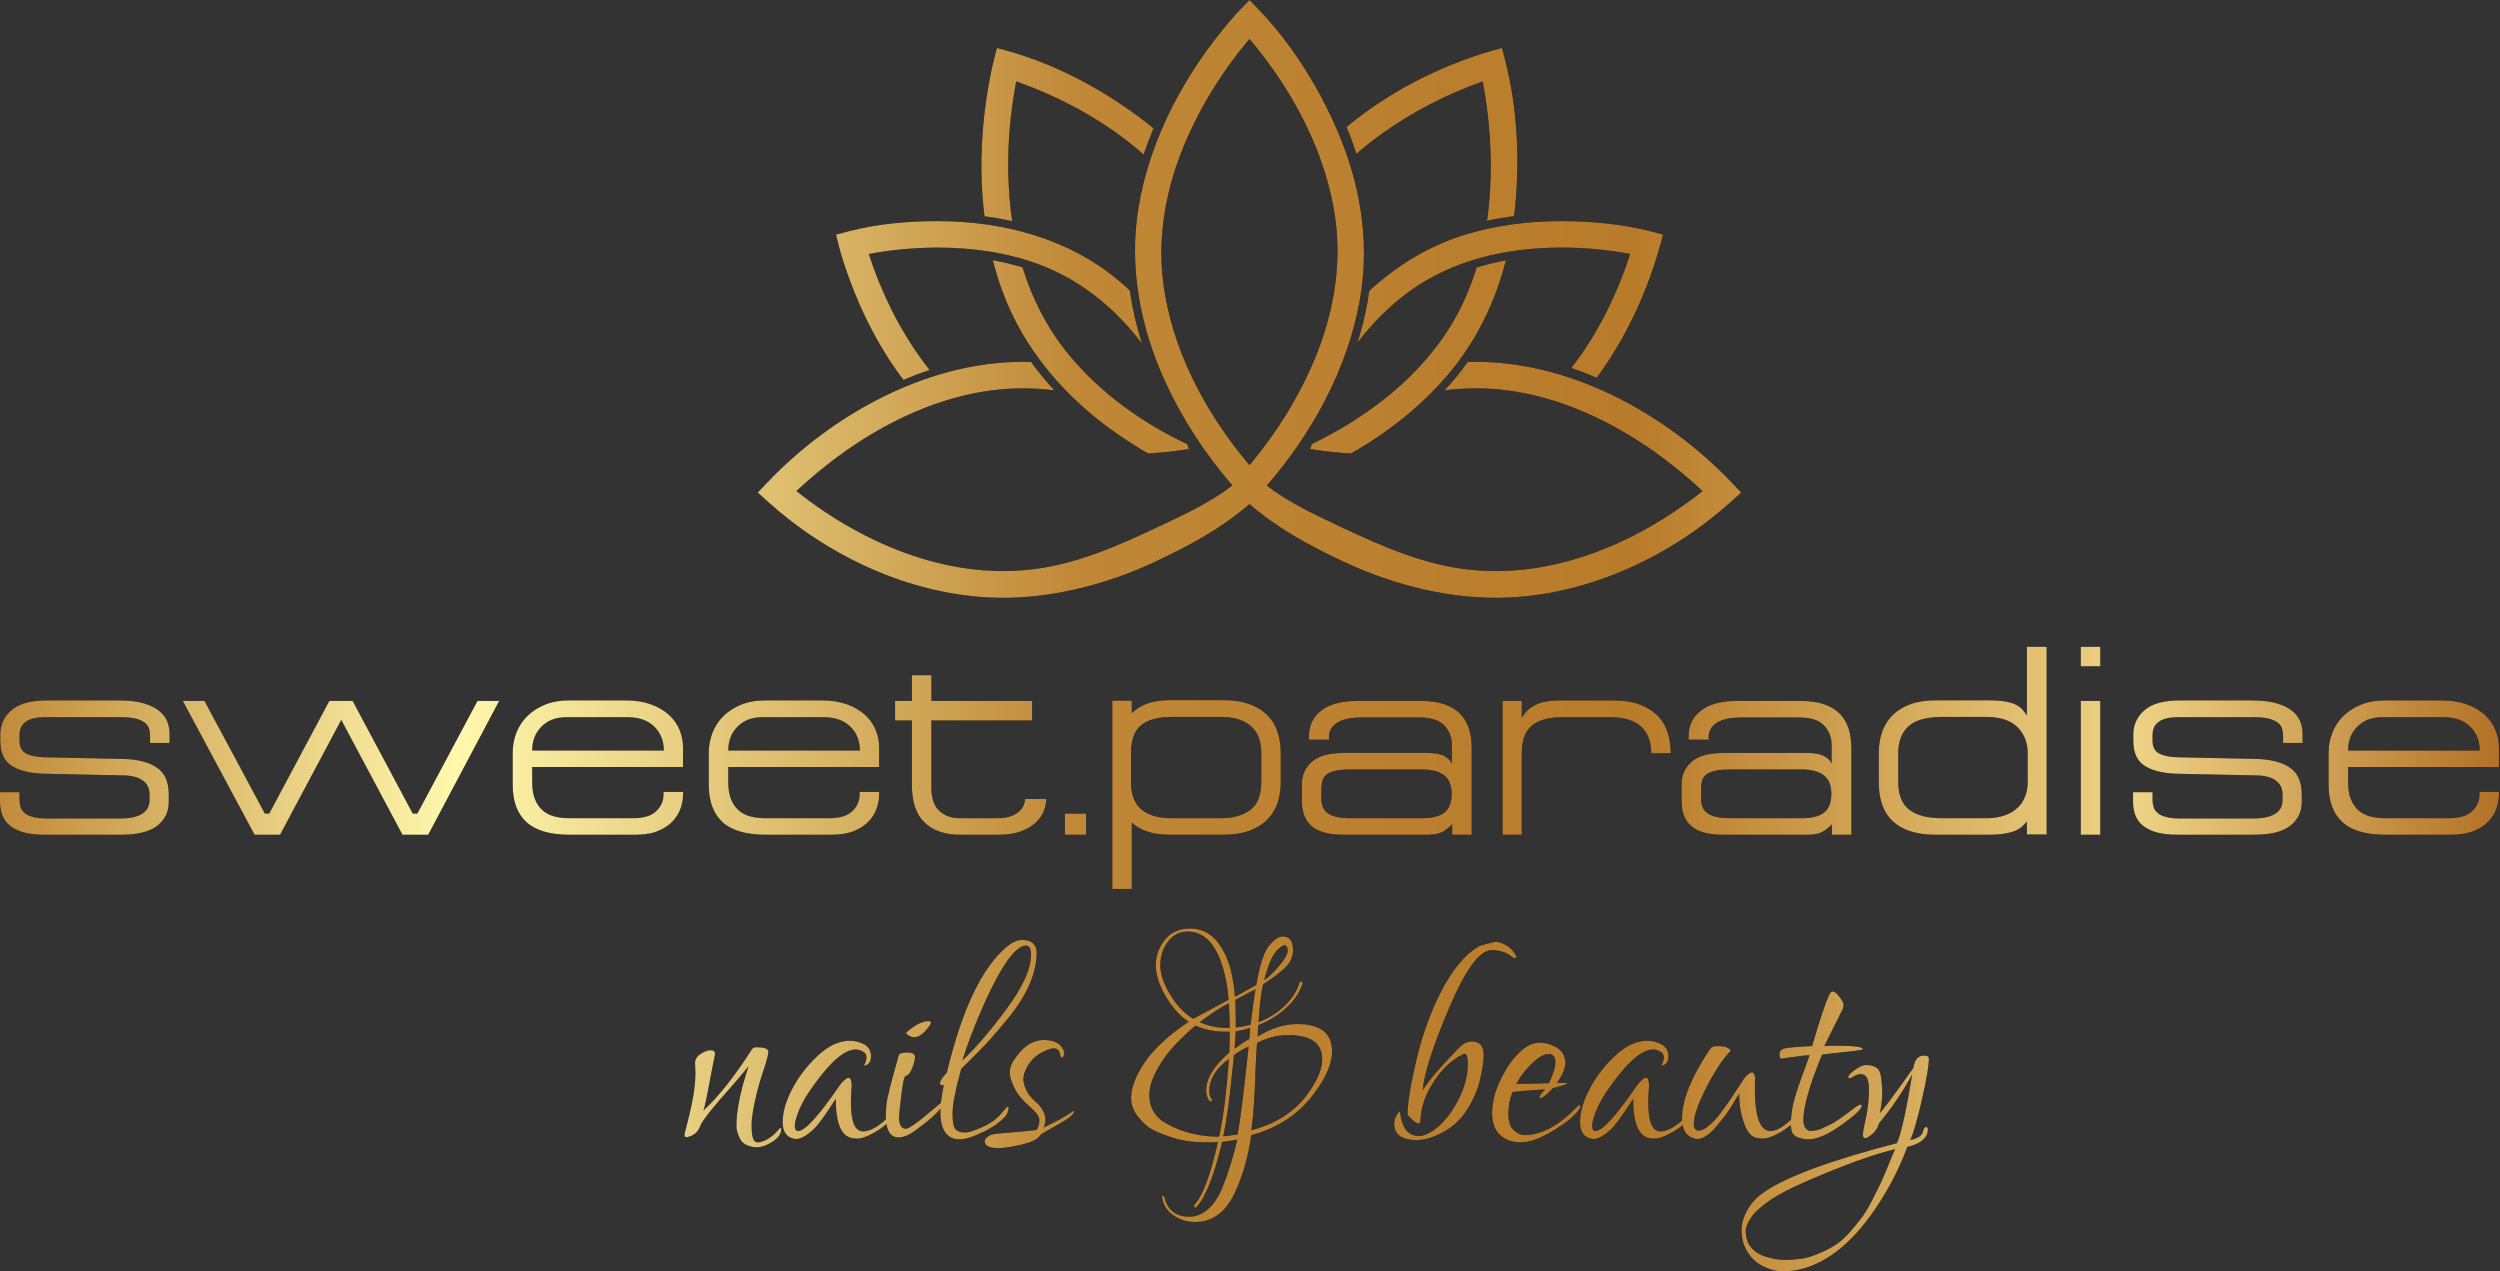 <svg xmlns="http://www.w3.org/2000/svg" xmlns:xlink="http://www.w3.org/1999/xlink" xmlns:serif="http://www.serif.com/" width="100%" height="100%" viewBox="0 0 8013 4075" xml:space="preserve" style="fill-rule:evenodd;clip-rule:evenodd;stroke-linejoin:round;stroke-miterlimit:2;"><rect x="0" y="0" width="8013" height="4075" fill="#333333" stroke="none"/><path d="M6182.38,3392.97c0,22.683 -7.292,66.029 -21.875,130.033c-14.583,64.004 -27.142,107.754 -37.675,131.25c25.117,-5.671 38.888,-15.392 41.321,-29.167c0.808,-4.862 2.633,-8.508 5.467,-10.937c2.837,-2.429 5.266,-2.633 7.291,-0.608c2.025,2.025 2.634,6.279 1.825,12.762c-3.241,23.496 -25.116,40.104 -65.625,49.825c-24.308,67.246 -58.333,133.275 -102.083,198.092c-79.4,116.666 -166.088,182.696 -260.071,198.087c-9.721,1.621 -23.292,2.434 -40.712,2.434c-17.417,-0.001 -37.063,-5.267 -58.942,-15.801c-30.783,-15.391 -51.85,-40.104 -63.192,-74.133c-4.05,-13.771 -6.075,-28.154 -6.075,-43.142c0,-14.987 3.646,-30.987 10.934,-48.004c12.154,-29.166 33.22,-53.875 63.195,-74.129c72.917,-49.421 214.296,-101.275 424.134,-155.558c13.771,-32.404 29.975,-105.729 48.608,-219.963c-33.217,59.954 -68.458,111.804 -105.729,155.554c-4.858,17.013 -14.988,30.992 -30.379,41.93c-15.396,10.937 -22.688,8.304 -21.875,-7.9c-0,-4.055 3.241,-20.863 9.721,-50.434c6.483,-29.575 9.72,-60.362 9.72,-92.362c0,-32.004 -8.504,-48.004 -25.52,-48.004c-8.1,-0 -16.609,2.837 -25.521,8.508c-8.909,5.671 -13.975,6.279 -15.188,1.821c-1.216,-4.454 5.467,-12.15 20.05,-23.088c14.584,-10.937 27.546,-16.408 38.888,-16.408c11.346,-0 21.471,2.633 30.383,7.9c8.913,5.267 14.383,17.217 16.408,35.85c2.025,18.633 3.038,33.621 3.038,44.967c-0,11.341 -1.013,24.508 -3.038,39.495c-2.025,14.988 -3.85,23.292 -5.47,24.913c-0,5.671 36.054,-42.129 108.158,-143.404c4.054,-26.734 15.396,-40.104 34.029,-40.104c10.533,-0 15.8,3.241 15.8,9.725Zm-108.162,290.45c-55.092,12.962 -126.792,37.471 -215.1,73.525c-88.313,36.054 -148.671,65.016 -181.08,86.891c-32.408,21.875 -54.283,41.521 -65.625,58.942c-11.341,17.417 -17.012,31.396 -17.012,41.925c-0,42.129 21.875,70.083 65.625,83.854c22.683,6.484 42.129,9.725 58.333,9.725c16.204,0 32.813,-1.012 49.825,-3.037c17.017,-2.03 36.259,-7.496 57.725,-16.409c21.471,-8.912 40.104,-18.433 55.904,-28.558c15.8,-10.129 31.596,-24.304 47.396,-42.533c15.8,-18.23 28.559,-33.83 38.284,-46.792c9.72,-12.963 20.658,-31.392 32.808,-55.292c12.154,-23.904 21.067,-41.725 26.737,-53.475c5.671,-11.746 13.775,-30.787 24.305,-57.116c10.533,-26.334 17.825,-43.55 21.875,-51.65Zm-2341.84,154.341c9.721,41.317 36.458,61.979 80.208,61.979c20.255,0.001 39.496,-7.495 57.725,-22.483c18.23,-14.987 33.825,-37.875 46.788,-68.662c20.254,-50.234 36.458,-102.084 48.612,-155.559c-30.787,4.863 -46.991,7.292 -48.612,7.292c-25.117,106.138 -52.254,175.408 -81.421,207.813c-4.054,4.054 -6.887,3.645 -8.508,-1.213l1.216,-4.862c26.734,-29.167 51.85,-96.413 75.346,-201.738c-8.912,0.813 -19.446,1.217 -31.596,1.217c-12.154,-0 -27.141,-0.609 -44.966,-1.821c-17.825,-1.217 -36.459,-4.459 -55.905,-9.725c-19.441,-5.267 -40.104,-12.558 -61.979,-21.875c-21.875,-9.317 -40.104,-22.888 -54.687,-40.713c-19.442,-21.062 -29.167,-43.545 -29.167,-67.445c0,-23.9 7.292,-50.03 21.875,-78.388c14.583,-28.354 31.6,-52.662 51.042,-72.917c29.979,-33.216 67.246,-64.408 111.808,-93.575c-21.875,-14.583 -40.917,-33.216 -57.121,-55.904c-32.408,-46.179 -48.608,-88.308 -48.608,-126.387c-0,-20.254 4.858,-39.7 14.583,-58.334c20.254,-38.887 52.054,-58.333 95.396,-58.333c43.346,0 77.575,21.471 102.692,64.408c21.875,35.65 35.65,87.096 41.321,154.342l68.054,-37.675c11.341,-64.812 25.116,-106.942 41.321,-126.387c16.204,-19.446 30.787,-29.167 43.75,-29.167c21.875,-0 32.812,14.583 32.812,43.75c0,24.304 -11.342,45.775 -34.029,64.408c-20.254,17.017 -40.912,32.004 -61.979,44.967c-6.479,28.358 -11.342,68.867 -14.583,121.529c32.408,-12.154 60.358,-29.575 83.854,-52.258c23.495,-22.684 39.296,-47.396 47.395,-74.134c0.813,-3.237 2.838,-4.454 6.08,-3.645c3.237,0.812 4.454,2.837 3.645,6.079c-8.104,27.546 -25.116,53.266 -51.041,77.171c-25.929,23.899 -56.309,42.733 -91.146,56.508c-0,4.05 -0.204,10.129 -0.608,18.229c-0.409,8.1 -0.609,14.179 -0.609,18.229c42.129,-26.737 84.259,-40.104 126.388,-40.104c74.537,0 111.808,29.167 111.808,87.5c0,36.458 -16.612,77.779 -49.829,123.958c-49.421,72.109 -119.096,120.313 -209.025,144.617c-9.725,68.867 -27.55,130.846 -53.475,185.938c-29.167,61.575 -71.296,92.362 -126.388,92.362c-26.737,0 -50.433,-7.496 -71.095,-22.483c-20.659,-14.988 -32.205,-33.825 -34.634,-56.509c-1.621,-3.241 -0.812,-4.862 2.429,-4.862c3.242,1.621 4.863,3.242 4.863,4.862Zm-532.292,-157.987c-29.166,-0 -43.75,-7.292 -43.75,-21.875c0,-4.863 3.442,-9.925 10.329,-15.192c6.888,-5.266 16.813,-8.304 29.775,-9.112c78.588,-6.484 120.717,-10.534 126.388,-12.154c5.671,-8.913 8.508,-19.242 8.508,-30.988c0,-11.75 -10.937,-26.942 -32.812,-45.575c-21.875,-18.633 -37.675,-38.079 -47.396,-58.333c-9.721,-20.254 -14.583,-36.459 -14.583,-48.613c-0,-12.15 3.241,-23.496 9.72,-34.025c28.359,-46.992 61.575,-70.487 99.655,-70.487c32.408,-0 53.47,10.937 63.195,32.812c2.43,6.483 2.63,12.154 0.605,17.013c-2.025,4.862 -4.25,6.887 -6.684,6.079c-2.429,-0.813 -4.05,-3.242 -4.858,-7.292c-1.621,-14.583 -8.508,-21.875 -20.663,-21.875c-6.479,0 -14.179,2.025 -23.087,6.075c-33.221,12.963 -56.308,35.65 -69.271,68.054c-3.242,8.104 -4.862,16.609 -4.862,25.521c-0,8.913 2.833,19.85 8.508,32.813c5.671,12.962 14.988,25.116 27.95,36.458c22.683,19.446 34.029,39.7 34.029,60.767c0,8.1 -2.029,16.204 -6.079,24.304c41.321,-19.446 73.321,-37.267 96.008,-53.471l2.43,1.212c-0.809,10.534 -21.063,26.334 -60.763,47.396c-12.962,7.292 -24.304,13.775 -34.029,19.446l-13.367,8.508c-8.104,15.392 -34.433,27.142 -78.991,35.242c-22.688,4.863 -41.321,7.292 -55.905,7.292Zm-696.354,-59.55c0,18.637 -15.8,35.246 -47.396,49.829c-11.341,4.858 -22.687,7.292 -34.029,7.292c-25.925,-2.434 -42.737,-11.546 -50.433,-27.346c-7.696,-15.796 -11.546,-29.367 -11.546,-40.713c0,-11.341 0.813,-24.508 2.433,-39.495c1.617,-14.988 4.659,-33.217 9.113,-54.688c4.454,-21.471 10.129,-42.938 17.012,-64.408c6.888,-21.471 10.334,-32.613 10.334,-33.421c-7.292,9.721 -23.496,29.166 -48.613,58.333c-64.816,72.109 -100.262,116.667 -106.337,133.679c-6.075,17.017 -18.025,28.359 -35.85,34.029c-9.721,3.242 -14.584,1.217 -14.584,-6.075c0,-1.62 2.834,-13.37 8.509,-35.245c17.821,-68.055 26.733,-122.338 26.733,-162.846l-1.212,-32.813c-0,-13.775 9.316,-25.116 27.95,-34.029c8.1,-4.05 15.391,-6.075 21.875,-6.075c11.341,0 15.8,5.471 13.366,16.409c-2.429,10.937 -6.479,31.391 -12.15,61.37c-12.966,70.484 -21.066,108.967 -24.308,115.45c47.8,-43.75 99.25,-108.566 154.342,-194.445c3.241,-5.671 8.1,-8.505 14.583,-8.505c23.496,0 36.458,4.05 38.887,12.15c1.621,5.671 -2.633,23.7 -12.758,54.084c-10.129,30.379 -17.621,55.291 -22.483,74.737c-12.155,49.421 -18.229,84.867 -18.229,106.338c-0.001,21.47 1.62,36.658 4.862,45.571c3.238,8.912 8.908,12.962 17.012,12.154c23.496,-3.242 46.18,-18.229 68.055,-44.967c3.241,-3.237 4.862,-2.025 4.862,3.646Zm2510.76,-149.479c12.154,0.004 11.745,2.229 -1.213,6.687c-12.966,4.454 -25.117,7.896 -36.458,10.329c-8.104,9.721 -17.421,18.429 -27.954,26.129c-10.534,7.696 -15.392,8.305 -14.584,1.821l6.079,-10.937l12.15,-13.367c-65.624,4.859 -100.462,7.696 -104.512,8.504c-8.913,21.875 -13.367,45.371 -13.367,70.488c0,25.117 6.075,42.737 18.229,52.867c12.15,10.124 22.684,15.187 31.596,15.187c55.904,0 112.617,-30.379 170.138,-91.146c7.292,-7.291 10.937,-6.883 10.937,1.217c0,2.429 -2.429,6.483 -7.291,12.154c-16.204,19.442 -38.888,38.079 -68.055,55.9c-46.991,29.979 -84.866,44.967 -113.629,44.967c-28.762,-0 -51.65,-7.9 -68.662,-23.696c-17.013,-15.8 -25.521,-39.904 -25.521,-72.313c0,-11.341 1.821,-26.329 5.467,-44.962c3.646,-18.638 12.962,-42.738 27.954,-72.308c14.987,-29.575 33.217,-54.688 54.687,-75.35c21.467,-20.659 42.534,-30.988 63.192,-30.988c20.663,0 40.713,6.075 60.158,18.229c15.392,12.15 23.092,27.546 23.092,46.179c0,18.634 -8.912,40.1 -26.737,64.409l24.304,-0Zm-234.546,-425.346c-38.083,0.812 -83.25,62.791 -135.504,185.937c-52.259,123.15 -80.413,211.054 -84.463,263.717c11.342,-19.446 32.813,-46.588 64.409,-81.425c31.6,-34.838 52.054,-56.104 61.37,-63.8c9.317,-7.7 20.055,-11.546 32.209,-11.546c25.112,0 37.671,14.583 37.671,43.75c-0,17.013 -3.646,42.129 -10.938,75.346c-7.292,33.217 -21.875,67.042 -43.75,101.475c-21.875,34.433 -53.471,60.967 -94.792,79.6c-25.116,10.533 -46.179,15.8 -63.191,15.8c-49.425,0 -74.134,-17.421 -74.134,-52.258c0,-15.392 6.075,-28.759 18.23,-40.104c5.67,52.662 25.52,78.995 59.55,78.995l7.291,0c20.254,-3.241 41.925,-16.004 65.017,-38.283c23.087,-22.279 43.142,-51.446 60.154,-87.5c17.017,-36.054 25.521,-70.283 25.521,-102.692c-0,-27.546 -4.858,-38.887 -14.583,-34.025c-37.267,18.634 -69.271,48.813 -96.005,90.538c-26.737,41.725 -40.512,83.246 -41.32,124.566c-0,4.859 -2.43,7.292 -7.292,7.292c-4.863,0 -11.342,-4.254 -19.446,-12.762c-8.1,-8.505 -12.962,-13.167 -14.583,-13.975c-0,-38.08 9.721,-97.83 29.166,-179.255c19.446,-81.42 46.384,-155.15 80.817,-221.179c34.433,-66.029 73.121,-112.412 116.058,-139.15c4.05,-2.429 13.775,-5.67 29.167,-9.72c15.396,-4.055 25.117,-6.08 29.167,-6.08c4.05,0 6.483,0.409 7.291,1.217c22.688,5.671 39.7,17.421 51.042,35.242c4.05,5.671 6.075,9.725 6.075,12.154c0,2.429 -1.617,3.646 -4.858,3.646c-3.242,-0 -6.079,-1.217 -8.509,-3.646c-17.82,-14.583 -38.887,-21.875 -63.195,-21.875l-3.646,-0l0.004,-0Zm-2227.6,605.208l-3.646,0c-26.733,-4.05 -40.104,-22.079 -40.104,-54.079c-0,-32.004 10.333,-67.65 30.991,-106.946c20.659,-39.292 48.005,-74.737 82.03,-106.337c34.029,-31.596 68.058,-47.396 102.083,-47.396c16.204,-0 32.004,4.054 47.396,12.154c13.775,8.1 20.662,20.862 20.662,38.283c0,17.417 -7.696,27.342 -23.092,29.771c5.671,-9.721 8.509,-18.833 8.509,-27.342c-0,-8.508 -4.05,-14.787 -12.154,-18.837c-8.1,-4.05 -15.392,-6.075 -21.875,-6.075c-34.838,-0 -78.588,36.458 -131.25,109.375c-23.496,31.596 -40.105,59.142 -49.825,82.637c-9.725,23.496 -14.584,40.913 -14.584,52.259c0,11.341 3.646,17.012 10.938,17.012c21.875,0 66.029,-48.612 132.462,-145.833c25.929,-33.217 38.892,-32.813 38.892,1.217c-1.621,21.062 -2.433,38.887 -2.433,53.47c-0,61.575 12.966,92.363 38.891,92.363c20.921,-0 45.346,-12.85 73.275,-38.554c-0.241,-3.959 -0.358,-8.121 -0.358,-12.488c-0,-8.912 0.808,-21.675 2.429,-38.283c1.621,-16.608 14.583,-67.854 38.888,-153.733c1.62,-6.479 10.737,-9.721 27.345,-9.721c16.609,-0 24.913,4.658 24.913,13.975c-0,9.317 -3.038,21.471 -9.113,36.458c-6.079,14.988 -13.166,23.292 -21.27,24.913c-4.05,0.812 -8.505,21.066 -13.367,60.766c-4.863,39.696 -7.292,63.6 -7.292,71.7c0,24.305 7.292,36.459 21.875,36.459c8.104,-0 28.154,-13.167 60.159,-39.496c32,-26.334 49.216,-40.713 51.645,-43.142c0.142,-0.142 0.28,-0.275 0.417,-0.4c1.729,-16.925 4.829,-35.829 9.308,-56.721c-8.104,1.621 -12.154,-0.404 -12.154,-6.075c0,-7.291 7.292,-18.633 21.875,-34.029c48.613,-202.546 112.617,-337.037 192.013,-403.471c17.825,-14.583 34.029,-21.875 48.612,-21.875c31.596,0 47.396,14.584 47.396,43.75c-1.621,64.817 -31.596,133.275 -89.929,205.384c-29.979,36.458 -54.079,64.408 -72.308,83.854c-18.23,19.442 -44.763,46.179 -79.605,80.208c-18.633,66.434 -27.95,114.234 -27.95,143.4c0,29.167 3.85,46.588 11.546,52.258c7.696,5.671 17.217,8.509 28.559,8.509c11.341,-0 30.383,-6.079 57.116,-18.229c26.738,-12.155 47.396,-27.546 61.979,-46.184c14.584,-18.633 21.471,-23.087 20.663,-13.366c-0.813,8.1 -3.242,15.391 -7.292,21.875c-14.583,18.633 -38.483,36.254 -71.704,52.866c-33.217,16.609 -59.546,24.913 -78.992,24.913c-4.862,-0 -9.316,-0.408 -13.366,-1.217c-31.6,-7.291 -47.396,-36.054 -47.396,-86.283c0,-3.633 0.087,-7.388 0.262,-11.271c-13.95,17.692 -36.72,38.054 -68.32,61.096c-25.925,21.067 -47.8,31.596 -65.625,31.596c-21.459,-0 -34.559,-14.259 -39.3,-42.784c-12.313,10.684 -26.759,20.492 -43.338,29.417c-21.062,11.342 -37.066,17.013 -48.004,17.013c-10.937,-0 -19.646,-1.213 -26.129,-3.646c-29.975,-10.529 -44.963,-51.85 -44.963,-123.959c-32.408,51.042 -55.904,83.45 -70.487,97.225c-22.683,21.063 -41.313,31.592 -55.904,31.596Zm2555.73,0c-0,0 -3.646,0 -3.646,0c-26.733,-4.05 -40.104,-22.079 -40.104,-54.079c-0,-32.004 10.333,-67.65 30.992,-106.946c20.658,-39.291 48.004,-74.737 82.029,-106.337c34.029,-31.596 68.058,-47.396 102.083,-47.396c16.204,-0 32.004,4.054 47.396,12.154c13.775,8.1 20.662,20.863 20.662,38.283c0,17.417 -7.695,27.342 -23.091,29.771c5.671,-9.721 8.508,-18.833 8.508,-27.341c0,-8.509 -4.05,-14.788 -12.154,-18.838c-8.1,-4.05 -15.392,-6.075 -21.875,-6.075c-34.838,0 -78.588,36.458 -131.25,109.375c-23.496,31.596 -40.104,59.142 -49.825,82.638c-9.725,23.495 -14.583,40.912 -14.583,52.258c-0,11.342 3.645,17.012 10.937,17.012c21.875,0 66.029,-48.612 132.463,-145.833c25.929,-33.217 38.891,-32.812 38.891,1.217c-1.621,21.062 -2.433,38.887 -2.433,53.471c-0,61.575 12.967,92.362 38.892,92.362c19.95,0 43.087,-11.687 69.408,-35.058c-0.092,-2.038 -0.138,-4.125 -0.138,-6.263c0,-59.141 29.571,-132.871 88.713,-221.179c4.862,-7.292 12.154,-10.937 21.875,-10.937c9.725,-0 19.042,0.808 27.954,2.429c12.15,4.862 17.825,9.316 17.013,13.366c-19.446,19.446 -40.105,48.613 -61.98,87.5c-37.266,68.059 -55.904,116.263 -55.904,144.621c0,15.392 5.067,23.088 15.192,23.088c10.129,-0 21.875,-5.871 35.246,-17.621c13.366,-11.746 24.508,-23.696 33.416,-35.85c8.913,-12.154 17.017,-23.292 24.309,-33.421c7.291,-10.125 16.204,-23.496 26.733,-40.104c10.533,-16.609 18.638,-28.963 24.308,-37.067c5.671,-8.1 11.546,-14.379 17.621,-18.833c6.075,-4.459 10.938,-4.863 14.584,-1.217c3.645,3.646 5.266,10.533 4.862,20.658c-0.408,10.13 -0.608,18.838 -0.608,26.13c-0,92.362 16.608,138.541 49.825,138.541c18.012,0 40.025,-12.012 66.041,-36.033c0.609,-10.038 1.888,-21.321 3.838,-33.846c2.837,-18.229 9.112,-41.521 18.837,-69.879c9.721,-28.354 18.43,-52.663 26.13,-72.917c7.695,-20.254 11.137,-30.379 10.329,-30.379c-8.913,0 -38.892,3.646 -89.934,10.938c-4.05,0.808 -6.075,-3.446 -6.075,-12.763c0,-9.317 4.255,-15.596 12.763,-18.837c8.504,-3.238 39.092,-6.075 91.75,-8.505c25.117,-85.879 43.75,-141.379 55.904,-166.495c2.429,-5.671 6.075,-8.505 10.938,-8.505c4.862,0 11.75,5.671 20.658,17.013c8.912,11.342 13.371,19.85 13.371,25.521c-0,5.671 -0.813,10.129 -2.434,13.366l-59.545,119.1c11.341,-0.812 23.087,-1.216 35.241,-1.216c59.146,-0 88.717,3.646 88.717,10.937c-0,1.621 -9.725,3.646 -29.167,6.075c-62.383,6.484 -96.412,10.534 -102.083,12.154c-39.7,97.221 -59.55,166.492 -59.55,207.813c-0,12.962 2.633,22.483 7.9,28.558c5.267,6.079 11.342,8.709 18.229,7.9c6.888,-0.808 12.558,-1.621 17.013,-2.429c4.458,-0.812 11.345,-3.446 20.662,-7.9c9.317,-4.458 16.808,-7.9 22.479,-10.329c13.775,-6.483 40.104,-24.713 78.996,-54.688c13.771,-9.725 21.063,-11.75 21.875,-6.079c0,10.534 -21.675,31.192 -65.017,61.979c-43.341,30.788 -78.787,46.18 -106.337,46.184l-2.433,-0c-25.113,-1.621 -41.317,-8.509 -48.609,-20.663c-2.946,-5.887 -4.55,-14.446 -4.821,-25.679c-11.933,10.267 -25.516,19.438 -40.754,27.504c-20.658,10.938 -36.458,16.404 -47.396,16.404c-10.937,0 -19.645,-1.212 -26.129,-3.645c-14.583,-4.859 -26.125,-19.038 -34.633,-42.534c-8.508,-23.496 -13.571,-45.571 -15.192,-66.233c-1.566,-19.958 -1.996,-30.654 -1.291,-32.088l0.075,-0.116c-0.025,0.029 -0.05,0.066 -0.075,0.116c-6.45,9.684 -12.3,19.163 -17.546,28.442c-5.267,9.317 -11.546,19.242 -18.838,29.775c-7.291,10.533 -15.391,21.067 -24.304,31.596c-28.354,37.267 -52.658,55.9 -72.917,55.904l-3.645,0c-24.655,-3.892 -39.434,-18.696 -44.346,-44.408c-11.45,9.437 -24.617,18.162 -39.509,26.179c-21.062,11.342 -37.066,17.012 -48.004,17.012c-10.937,0 -19.646,-1.212 -26.129,-3.645c-29.975,-10.53 -44.962,-51.85 -44.962,-123.959c-32.409,51.042 -55.905,83.45 -70.488,97.225c-22.683,21.063 -41.312,31.592 -55.904,31.596Zm-1226.21,-130.033c4.05,6.479 4.255,9.721 0.609,9.721c-3.646,-0 -6.279,-1.217 -7.9,-3.646c-5.671,-9.721 -8.509,-20.05 -8.509,-30.988c0,-10.937 2.025,-22.483 6.075,-34.637c11.346,-29.167 34.03,-58.334 68.059,-87.5c0.808,-14.584 1.212,-36.863 1.212,-66.842l-15.796,0c-34.029,0 -65.22,-6.479 -93.579,-19.442c-14.583,11.342 -34.429,29.775 -59.546,55.296c-25.116,25.521 -46.183,53.671 -63.195,84.459c-17.013,30.787 -25.521,57.929 -25.521,81.425c-0,42.941 19.446,74.537 58.333,94.791c49.421,26.738 104.513,40.104 165.279,40.104c13.771,-61.575 24.304,-144.616 31.596,-249.133c-40.508,29.167 -61.575,62.388 -63.196,99.654c0,11.342 2.029,20.254 6.079,26.738Zm85.067,115.45c8.104,-42.129 19.85,-136.113 35.246,-281.946c-20.254,9.725 -36.054,19.042 -47.396,27.954c-0.812,13.771 -2.837,34.025 -6.079,60.763c-8.908,89.12 -18.229,155.554 -27.95,199.304c9.721,-0.809 25.117,-2.834 46.179,-6.075Zm271.008,-240.625c0,-51.85 -36.458,-77.779 -109.375,-77.779c-34.837,-0 -68.054,8.508 -99.654,25.52c-1.616,21.067 -3.237,50.638 -4.858,88.717c-2.433,83.45 -6.888,147.05 -13.371,190.8c81.021,-21.067 142.188,-61.171 183.508,-120.312c29.167,-41.321 43.75,-76.971 43.75,-106.946Zm726.738,76.562c13.771,-28.358 20.658,-51.041 20.658,-68.054c0,-17.016 -7.291,-25.521 -21.875,-25.521c-14.583,0 -32.408,10.125 -53.471,30.38c-21.066,20.254 -37.675,42.129 -49.829,65.625c59.954,-1.621 94.792,-2.43 104.517,-2.43Zm-1660.07,-410.762c0,-20.254 -5.267,-30.384 -15.8,-30.384c-33.217,0 -77.775,61.575 -133.679,184.721c-32.408,73.729 -55.904,134.896 -70.488,183.509c44.563,-42.13 92.363,-98.034 143.405,-167.709c51.041,-69.675 76.562,-126.387 76.562,-170.137Zm700,268.575l2.429,-35.242c-14.583,4.859 -29.975,8.504 -46.179,10.938l-3.646,55.9c17.013,-12.963 32.813,-23.496 47.396,-31.596Zm-1029.34,-57.117c5.675,0 8.509,1.821 8.509,5.467c-0,3.646 -4.863,11.142 -14.584,22.483c-21.062,25.925 -41.725,30.788 -61.979,14.583c-3.241,-2.429 -3.646,-4.862 -1.216,-7.291c28.358,-23.496 51.45,-35.242 69.27,-35.242Zm955.209,21.875l10.937,0c0,-18.637 -0.808,-44.966 -2.429,-78.996c-25.117,12.155 -56.308,32.409 -93.575,60.767c27.546,12.15 55.9,18.229 85.067,18.229Zm29.166,-89.933c0.813,25.117 1.217,44.358 1.217,57.729l0,30.988c10.533,-0.809 26.333,-3.646 47.396,-8.509c6.483,-51.85 11.75,-89.929 15.8,-114.233l-64.413,34.025Zm-153.125,-218.75c-29.166,-0 -52.254,13.775 -69.27,41.321c-12.15,19.446 -18.23,41.725 -18.23,66.841c0,34.838 15.8,74.13 47.396,117.88c17.825,23.495 37.271,41.32 58.334,53.475c7.291,-4.055 44.966,-24.309 113.02,-60.767c-3.237,-46.988 -12.15,-89.929 -26.733,-128.817c-23.496,-59.954 -58.333,-89.933 -104.517,-89.933Zm245.488,155.558c12.962,-8.104 28.762,-23.091 47.396,-44.966c18.633,-21.875 27.95,-38.28 27.95,-49.217c-0,-10.938 -3.238,-16.813 -9.721,-17.625c-5.671,-0 -14.179,5.671 -25.521,17.017c-14.583,16.204 -27.95,47.8 -40.104,94.791Zm-424.392,-292.266l-62.5,-0l0,-603.3l62.5,-0l0,39.929c13.309,-13.309 29.946,-23.579 49.913,-30.817c19.966,-7.233 43.837,-10.85 71.616,-10.85l169.271,0c35.3,0 64.959,4.629 88.975,13.892c24.017,9.258 43.259,21.7 57.725,37.325c14.467,15.625 24.738,33.708 30.817,54.254c6.075,20.542 9.112,41.808 9.112,63.8l0,93.75c0,22.571 -3.183,43.983 -9.545,64.237c-6.367,20.255 -16.93,38.196 -31.688,53.821c-14.754,15.625 -33.996,27.921 -57.725,36.892c-23.725,8.967 -52.95,13.454 -87.671,13.454l-169.271,0c-27.2,0 -50.783,-3.329 -70.75,-9.983c-19.962,-6.654 -36.891,-16.35 -50.779,-29.079l0,212.675Zm-3240.45,-173.613l-243.925,0c-28.933,0 -52.662,-2.896 -71.179,-8.679c-18.521,-5.788 -33.133,-13.6 -43.837,-23.438c-10.709,-9.841 -18.084,-21.125 -22.138,-33.854c-4.05,-12.733 -6.075,-26.041 -6.075,-39.933l0,-30.379l62.5,-0l0,22.566c0,9.838 1.3,18.521 3.904,26.042c2.604,7.525 7.238,13.892 13.892,19.1c6.654,5.208 15.771,9.258 27.342,12.15c11.575,2.896 26.333,4.342 44.27,4.342l233.509,-0c30.091,-0 53.241,-4.921 69.446,-14.759c16.204,-9.837 24.304,-24.595 24.304,-44.27l-0,-18.23c-0,-19.095 -7.088,-33.854 -21.267,-44.27c-14.179,-10.417 -34.287,-15.913 -60.329,-16.492l-249.133,-5.208c-46.296,-0.58 -82.467,-8.538 -108.509,-23.871c-26.041,-15.338 -39.062,-42.679 -39.062,-82.034l-0,-19.962c-0,-31.25 12.008,-57.292 36.025,-78.125c24.016,-20.833 61.775,-31.25 113.283,-31.25l229.167,-0c34.141,-0 61.921,3.325 83.333,9.979c21.413,6.658 38.05,15.192 49.913,25.608c11.862,10.417 19.962,21.846 24.304,34.288c4.341,12.446 6.512,24.742 6.512,36.896l0,29.512l-62.5,0l0,-21.7c0,-7.525 -0.871,-14.904 -2.604,-22.137c-1.737,-7.234 -5.933,-13.746 -12.587,-19.529c-6.655,-5.788 -16.059,-10.417 -28.213,-13.892c-12.15,-3.471 -28.646,-5.208 -49.479,-5.208l-243.925,-0c-54.4,-0 -81.596,19.1 -81.596,57.291l0,18.229c0,19.675 7.088,33.275 21.267,40.8c14.179,7.521 34.287,11.575 60.329,12.155l250,5.208c46.875,1.154 83.046,10.417 108.508,27.775c25.463,17.362 38.196,46.008 38.196,85.937l0,24.309c0,31.25 -12.154,56.566 -36.458,75.954c-24.309,19.383 -63.367,29.079 -117.188,29.079Zm6172.75,-0.867l-63.366,0l-0,-41.6c-4.63,5.78 -9.838,11.267 -15.625,16.467c-5.788,5.2 -13.167,9.675 -22.138,13.433c-8.971,3.759 -20.4,6.792 -34.287,9.1c-13.888,2.313 -31.25,3.467 -52.084,3.467l-168.404,0c-59.604,0 -104.887,-14.012 -135.85,-42.042c-30.958,-28.025 -46.442,-70.062 -46.442,-126.116l0,-93.617c0,-24.267 3.617,-46.804 10.85,-67.612c7.238,-20.805 18.375,-38.721 33.421,-53.746c15.046,-15.021 34,-26.721 56.859,-35.1c22.858,-8.379 49.912,-12.567 81.162,-12.567l168.404,0c22.571,0 41.088,1.3 55.554,3.9c14.471,2.6 26.042,6.208 34.725,10.829c8.68,4.621 15.48,9.821 20.396,15.604c4.921,5.784 9.404,11.855 13.459,18.209l-0,-220.171l63.366,-0l0,601.562Zm-3078.99,0.867l-67.709,0l0,-67.708l67.709,-0l-0,67.708Zm3250.87,0l-62.5,0l0,-428.821l62.5,0l0,428.821Zm-2472.22,-304.687l-64.237,-0l-0,-10.417c-0,-35.3 13.454,-63.079 40.362,-83.333c26.913,-20.255 64.963,-30.384 114.15,-30.384l204.863,0c28.937,0 53.675,3.475 74.217,10.417c20.545,6.946 37.329,16.929 50.35,29.95c13.02,13.021 22.566,28.933 28.645,47.742c6.075,18.808 9.113,39.787 9.113,62.933l-0,277.779l-62.5,0l-0,-33.854c-8.1,9.258 -17.938,17.217 -29.513,23.871c-11.575,6.654 -27.487,9.983 -47.741,9.983l-272.571,0c-44.559,0 -77.692,-8.825 -99.392,-26.475c-21.704,-17.65 -32.554,-45.283 -32.554,-82.9l-0,-52.083c-0,-29.513 10.708,-53.675 32.121,-72.484c21.412,-18.808 55.554,-28.212 102.429,-28.212l267.362,-0c24.305,-0 42.821,3.475 55.555,10.417c12.733,6.945 20.545,15.337 23.437,25.175l0,-60.763c0,-24.887 -8.1,-45.862 -24.304,-62.937c-16.204,-17.071 -43.113,-25.605 -80.729,-25.605l-182.292,0c-37.042,0 -64.092,5.788 -81.167,17.359c-17.07,11.575 -25.604,26.041 -25.604,43.404l0,10.417Zm2964.41,304.687l-243.925,0c-28.934,0 -52.663,-2.896 -71.179,-8.679c-18.517,-5.788 -33.13,-13.6 -43.838,-23.438c-10.704,-9.841 -18.083,-21.125 -22.133,-33.854c-4.054,-12.733 -6.079,-26.041 -6.079,-39.933l-0,-30.379l62.5,-0l-0,22.566c-0,9.838 1.304,18.521 3.908,26.042c2.604,7.525 7.233,13.892 13.887,19.1c6.655,5.208 15.771,9.258 27.346,12.15c11.571,2.896 26.329,4.342 44.271,4.342l233.504,-0c30.096,-0 53.242,-4.921 69.446,-14.759c16.204,-9.837 24.304,-24.595 24.304,-44.27l0,-18.23c0,-19.095 -7.087,-33.854 -21.266,-44.27c-14.18,-10.417 -34.288,-15.913 -60.33,-16.492l-249.133,-5.208c-46.296,-0.58 -82.462,-8.538 -108.504,-23.871c-26.042,-15.338 -39.063,-42.679 -39.063,-82.034l0,-19.962c0,-31.25 12.009,-57.292 36.021,-78.125c24.017,-20.833 61.779,-31.25 113.284,-31.25l229.166,-0c34.146,-0 61.921,3.325 83.334,9.979c21.412,6.658 38.05,15.192 49.912,25.608c11.863,10.417 19.967,21.846 24.304,34.288c4.342,12.446 6.513,24.742 6.513,36.896l-0,29.512l-62.5,0l-0,-21.7c-0,-7.525 -0.867,-14.904 -2.604,-22.137c-1.738,-7.234 -5.934,-13.746 -12.588,-19.529c-6.654,-5.788 -16.058,-10.417 -28.212,-13.892c-12.15,-3.471 -28.642,-5.208 -49.48,-5.208l-243.92,-0c-54.4,-0 -81.6,19.1 -81.6,57.291l-0,18.229c-0,19.675 7.091,33.275 21.266,40.8c14.179,7.521 34.292,11.575 60.334,12.155l250,5.208c46.875,1.154 83.041,10.417 108.504,27.775c25.462,17.362 38.196,46.008 38.196,85.937l-0,24.309c-0,31.25 -12.155,56.566 -36.459,75.954c-24.304,19.383 -63.366,29.079 -117.187,29.079Zm-2346.35,-0l-61.634,-0l0,-428.821l61.634,0l-0,54.688c9.258,-17.938 23.583,-31.83 42.966,-41.667c19.388,-9.838 46.442,-14.754 81.167,-14.754l166.667,-0c35.3,-0 64.958,4.629 88.975,13.887c24.016,9.259 43.258,21.7 57.725,37.325c14.466,15.625 24.737,33.713 30.816,54.254c6.075,20.542 9.113,41.809 9.113,63.805l-62.5,-0c-0,-37.617 -11.138,-66.263 -33.421,-85.938c-22.279,-19.679 -54.538,-29.517 -96.788,-29.517l-154.512,0c-43.404,0 -75.954,8.825 -97.659,26.475c-21.7,17.655 -32.55,47.313 -32.55,88.98l0,261.283Zm-3980.03,-0l-81.6,-0l-230.033,-428.821l69.446,0l193.575,361.113l13.887,-0l192.708,-361.113l74.655,0l192.708,361.113l14.758,-0l192.709,-361.113l69.441,0l-227.429,428.821l-82.467,-0l-196.179,-368.054l-196.179,368.054Zm6959.21,-0l-210.071,-0c-63.079,-0 -109.375,-13.454 -138.888,-40.367c-29.512,-26.908 -44.271,-66.983 -44.271,-120.225l0,-102.429c0,-21.992 3.904,-43.112 11.717,-63.367c7.812,-20.258 19.387,-38.049 34.725,-53.387c15.333,-15.333 34.287,-27.633 56.858,-36.892c22.567,-9.258 48.609,-13.887 78.125,-13.887l180.554,-0c30.671,-0 57.58,4.196 80.73,12.583c23.15,8.392 42.391,19.534 57.725,33.421c15.337,13.892 26.766,29.95 34.287,48.179c7.525,18.229 11.288,37.179 11.288,56.858l-0,62.5l-483.509,0l0,48.609c0,21.992 3.038,40.366 9.113,55.121c6.079,14.758 14.325,26.62 24.742,35.591c10.416,8.971 22.858,15.338 37.324,19.096c14.471,3.763 30.384,5.646 47.746,5.646l203.992,0c34.146,0 59.029,-7.525 74.654,-22.571c15.625,-15.046 23.438,-32.696 23.438,-52.95l-0,-8.683l62.5,-0l-0,8.683c-0,13.308 -2.463,27.488 -7.379,42.533c-4.921,15.046 -13.167,28.934 -24.742,41.667c-11.571,12.729 -27.196,23.292 -46.875,31.684c-19.675,8.391 -44.267,12.587 -73.783,12.587Zm-5820.33,-0l-210.071,-0c-63.079,-0 -109.375,-13.454 -138.887,-40.367c-29.513,-26.908 -44.271,-66.983 -44.271,-120.225l-0,-102.429c-0,-21.992 3.904,-43.112 11.717,-63.367c7.812,-20.258 19.387,-38.049 34.725,-53.387c15.333,-15.333 34.287,-27.633 56.858,-36.892c22.567,-9.258 48.608,-13.887 78.125,-13.887l180.554,-0c30.671,-0 57.579,4.196 80.729,12.583c23.15,8.392 42.392,19.534 57.725,33.421c15.338,13.892 26.767,29.95 34.288,48.179c7.525,18.229 11.287,37.179 11.287,56.858l0,62.5l-483.508,0l-0,48.609c-0,21.992 3.037,40.366 9.112,55.121c6.08,14.758 14.325,26.62 24.742,35.591c10.417,8.971 22.858,15.338 37.325,19.096c14.471,3.763 30.383,5.646 47.746,5.646l203.992,0c34.145,0 59.029,-7.525 74.654,-22.571c15.625,-15.046 23.437,-32.696 23.437,-52.95l0,-8.683l62.5,-0l0,8.683c0,13.308 -2.462,27.488 -7.379,42.533c-4.921,15.046 -13.167,28.934 -24.742,41.667c-11.57,12.729 -27.195,23.292 -46.875,31.684c-19.675,8.391 -44.266,12.587 -73.783,12.587Zm3440.1,-304.688l-64.237,0l-0,-10.416c-0,-35.3 13.454,-63.079 40.366,-83.334c26.909,-20.254 64.959,-30.383 114.15,-30.383l204.859,0c28.937,0 53.675,3.475 74.221,10.417c20.541,6.946 37.325,16.929 50.345,29.95c13.021,13.021 22.571,28.933 28.646,47.741c6.075,18.809 9.117,39.788 9.117,62.934l0,277.779l-62.5,-0l0,-33.854c-8.104,9.258 -17.942,17.216 -29.517,23.871c-11.571,6.654 -27.483,9.983 -47.741,9.983l-272.571,-0c-44.559,-0 -77.692,-8.825 -99.392,-26.475c-21.7,-17.65 -32.55,-45.283 -32.55,-82.9l0,-52.083c0,-29.513 10.704,-53.675 32.117,-72.484c21.412,-18.808 55.554,-28.212 102.429,-28.212l267.362,-0c24.305,-0 42.825,3.475 55.555,10.416c12.733,6.946 20.545,15.338 23.437,25.175l0,-60.762c0,-24.888 -8.1,-45.863 -24.304,-62.938c-16.204,-17.07 -43.113,-25.604 -80.729,-25.604l-182.292,0c-37.037,0 -64.092,5.788 -81.162,17.359c-17.071,11.575 -25.609,26.041 -25.609,43.404l0,10.416Zm-2491.32,-124.133l322.917,0l0,62.5l-322.917,0l0,214.413c0,35.3 8.684,60.616 26.042,75.954c17.363,15.333 39.063,23.004 65.104,23.004l118.925,-0c17.942,-0 32.842,-2.171 44.704,-6.513c11.863,-4.341 21.125,-9.691 27.78,-16.058c6.654,-6.367 11.283,-13.167 13.887,-20.4c2.604,-7.233 3.908,-13.454 3.908,-18.662l67.709,-0c-0,12.154 -2.604,25.029 -7.813,38.629c-5.208,13.6 -13.891,26.041 -26.041,37.325c-12.155,11.283 -27.925,20.546 -47.313,27.779c-19.383,7.233 -43.254,10.85 -71.612,10.85l-124.134,-0c-47.454,-0 -84.925,-12.875 -112.412,-38.629c-27.488,-25.75 -41.234,-66.117 -41.234,-121.092l0,-206.6l-53.816,0l-0,-62.5l53.816,0l0,-82.462l62.5,-0l0,82.462Zm-320.312,428.821l-210.067,-0c-63.079,-0 -109.375,-13.454 -138.891,-40.367c-29.513,-26.908 -44.271,-66.983 -44.271,-120.225l-0,-102.429c-0,-21.992 3.908,-43.112 11.721,-63.367c7.812,-20.258 19.387,-38.05 34.72,-53.387c15.338,-15.333 34.288,-27.633 56.859,-36.892c22.571,-9.258 48.612,-13.887 78.125,-13.887l180.554,-0c30.675,-0 57.583,4.196 80.729,12.583c23.15,8.392 42.392,19.533 57.725,33.421c15.338,13.892 26.767,29.95 34.292,48.179c7.521,18.229 11.283,37.179 11.283,56.858l0,62.5l-483.508,0l-0,48.609c-0,21.991 3.037,40.366 9.116,55.121c6.075,14.758 14.321,26.62 24.738,35.591c10.417,8.971 22.858,15.338 37.329,19.096c14.467,3.763 30.379,5.646 47.742,5.646l203.991,-0c34.146,-0 59.03,-7.525 74.655,-22.571c15.625,-15.046 23.437,-32.696 23.437,-52.95l0,-8.683l62.5,-0l0,8.683c0,13.308 -2.458,27.488 -7.379,42.533c-4.917,15.046 -13.167,28.934 -24.738,41.667c-11.575,12.729 -27.2,23.292 -46.875,31.683c-19.675,8.392 -44.27,12.588 -73.787,12.588Zm1247.4,-377.604l-157.117,-0c-43.404,-0 -75.954,8.825 -97.658,26.475c-21.7,17.65 -32.55,47.308 -32.55,88.975l-0,93.75c-0,76.966 43.404,115.454 130.208,115.454l157.117,-0c39.933,-0 71.616,-8.825 95.054,-26.479c23.437,-17.65 35.154,-47.309 35.154,-88.975l0,-94.617c0,-37.617 -11.137,-66.117 -33.421,-85.504c-22.279,-19.388 -54.537,-29.079 -96.787,-29.079Zm2452.26,-0l-138.887,-0c-50.35,-0 -86.517,9.983 -108.509,29.946c-21.991,19.966 -32.987,48.466 -32.987,85.504l-0,93.75c-0,39.933 11.575,69.154 34.725,87.675c23.146,18.516 58.737,27.779 106.771,27.779l138.887,-0c23.15,-0 43.113,-2.896 59.896,-8.683c16.783,-5.788 30.671,-13.888 41.667,-24.305c10.995,-10.416 19.241,-22.712 24.737,-36.891c5.5,-14.179 8.25,-29.371 8.25,-45.575l0,-93.75c0,-32.984 -10.854,-60.475 -32.554,-82.463c-21.7,-21.991 -55.696,-32.987 -101.996,-32.987Zm-589.408,168.404l-229.167,-0c-19.679,-0 -35.592,1.3 -47.746,3.904c-12.15,2.604 -21.7,6.513 -28.646,11.721c-6.941,5.208 -11.57,11.717 -13.887,19.529c-2.317,7.813 -3.471,16.929 -3.471,27.346l0,31.25c0,9.837 1.446,18.517 4.338,26.042c2.895,7.52 7.812,14.033 14.758,19.529c6.946,5.5 16.492,9.691 28.646,12.587c12.154,2.892 27.487,4.342 46.008,4.342l229.167,-0c32.983,-0 57,-6.221 72.046,-18.667c15.045,-12.441 22.57,-32.262 22.57,-59.458c0,-27.2 -8.1,-47.021 -24.304,-59.463c-16.204,-12.441 -39.641,-18.662 -70.312,-18.662Zm-1217.02,-0l-229.167,-0c-19.675,-0 -35.591,1.3 -47.741,3.904c-12.154,2.604 -21.7,6.513 -28.646,11.721c-6.946,5.208 -11.575,11.717 -13.888,19.529c-2.316,7.813 -3.475,16.929 -3.475,27.346l0,31.25c0,9.837 1.45,18.517 4.342,26.042c2.892,7.52 7.813,14.033 14.758,19.529c6.942,5.5 16.492,9.691 28.646,12.587c12.15,2.892 27.488,4.342 46.004,4.342l229.167,-0c32.988,-0 57.004,-6.221 72.05,-18.667c15.046,-12.441 22.571,-32.262 22.571,-59.458c-0,-27.2 -8.104,-47.021 -24.308,-59.463c-16.2,-12.441 -39.638,-18.662 -70.313,-18.662Zm-2546.88,-167.538l-196.179,0c-32.988,0 -59.463,9.984 -79.429,29.95c-19.963,19.963 -29.946,45.571 -29.946,76.821l421.875,0c-0,-31.25 -10.271,-56.858 -30.817,-76.821c-20.541,-19.966 -49.041,-29.95 -85.504,-29.95Zm628.475,0l-196.183,0c-32.988,0 -59.463,9.984 -79.425,29.95c-19.967,19.963 -29.95,45.571 -29.95,76.821l421.875,0c-0,-31.25 -10.271,-56.858 -30.817,-76.821c-20.542,-19.966 -49.042,-29.95 -85.5,-29.95Zm5191.83,0l-196.179,0c-32.987,0 -59.462,9.984 -79.429,29.95c-19.962,19.963 -29.946,45.571 -29.946,76.821l421.875,0c0,-31.25 -10.271,-56.858 -30.816,-76.821c-20.542,-19.966 -49.042,-29.95 -85.505,-29.95Zm-1099.83,-163.191l-62.5,-0l0,-62.5l62.5,-0l0,62.5Zm-2781.88,-579.859c-86.808,-100.145 -159.942,-211.495 -215.658,-333.395c-78.813,-172.438 -116.538,-365.255 -85.271,-555.838c37.246,-226.996 153.208,-437.712 300.425,-607.412c8.021,-9.25 16.158,-18.4 24.621,-27.23l30.758,-31.862c10.271,10.617 20.546,21.237 30.817,31.854c100.429,104.942 180.033,230.879 239.725,361.533c80.125,175.388 118.858,369.984 82.766,570.255c-39.841,221.095 -154.137,427.129 -297.575,592.629c48.292,39.1 127.184,80.616 182.938,106.925c136.183,64.25 274.183,132.4 424.437,157.054c284.084,46.612 568.592,-71.792 788.296,-245.567l0.942,-0.75c-193.475,-180.346 -450.729,-327.404 -721.725,-329.266c-2.008,-0.009 -4.021,-0.013 -6.029,-0.009c-33.225,0.092 -66.317,2.304 -99.179,6.429c26.908,-29.012 51.262,-58.375 74.445,-90.812c316.655,-10.167 632.009,162.112 846.113,386.7l29.975,31.771l-32.308,29.329c-193.017,173.996 -448.642,294.254 -710.221,306.992c-181.584,8.845 -370.196,-38.655 -533.879,-115.867c-107.917,-50.908 -209.221,-105.483 -299.525,-183.488c-90.305,78.005 -191.609,132.58 -299.525,183.488c-163.688,77.212 -352.3,124.712 -533.88,115.867c-261.583,-12.738 -517.204,-132.996 -710.225,-306.992l-32.304,-29.329l29.975,-31.771c214.104,-224.588 529.459,-396.867 846.109,-386.7c23.183,32.437 47.537,61.8 74.45,90.812c-32.863,-4.125 -65.955,-6.337 -99.18,-6.429c-2.012,-0.004 -4.02,0 -6.033,0.009c-270.992,1.862 -528.246,148.92 -721.725,329.266l0.946,0.75c219.704,173.775 504.208,292.179 788.292,245.567c150.258,-24.654 288.258,-92.804 424.441,-157.054c55.854,-26.354 135.496,-68.296 183.767,-107.459l0.004,0Zm54.892,-1430.99c-86.025,101.892 -157.629,216.279 -208.984,339.458c-57.212,137.242 -86.062,287.429 -68.183,436.075c26.288,218.567 135.971,423.488 277.167,590.667c-0,-0 6.7,-7.942 11.091,-13.288c75.234,-91.658 139.163,-193.308 187.313,-301.662c66.4,-149.404 100.171,-314.4 76.071,-480.404c-30.742,-211.759 -138.654,-409.929 -274.459,-570.85c-0.008,-0.009 -0.008,-0.004 -0.016,0.004Zm821.829,709.867c-33.638,131.829 -93.017,257.329 -186.479,367.141c-86.771,101.946 -194.038,185.863 -309.913,251.767c-44.041,-2.421 -87.945,-7.333 -131.275,-14.258c1.913,-5.409 3.859,-10.809 5.838,-16.2c71.35,-34.213 139.233,-74.813 203.187,-121.859c122.63,-90.204 227.284,-206.804 289.146,-347.25c13.934,-31.625 25.842,-63.941 35.904,-96.783c30.609,-9.296 61.9,-16.771 93.592,-22.558Zm-1644.37,-0.446c32.138,5.729 63.913,13.191 95,22.583c31.225,101.292 79.933,197.004 148.233,279.821c101.655,123.275 234.684,218.425 379.567,287.033c1.921,5.229 3.813,10.471 5.667,15.721l-1.838,0.292c-42.741,6.766 -85.933,11.491 -129.162,13.808c-34.904,-20.279 -68.821,-41.979 -101.542,-64.742c-161.379,-112.279 -296.767,-267.075 -365.679,-456.454c-11.713,-32.196 -21.763,-64.929 -30.246,-98.062Zm-286.65,383.471c-87.254,-115.384 -151.087,-249.109 -194.104,-384.846c-4.038,-12.746 -7.888,-25.563 -11.292,-38.496l-0.283,-1.1l-10.45,-41.154l41.058,-10.788c94.417,-24.358 192.046,-32.629 289.554,-32.45c204.617,0.984 412.45,54.425 574.196,189.4c12.688,10.588 25.054,21.513 37.104,32.746c7.992,57.821 21.184,114.675 38.755,170.096c-4.146,-5.438 -8.342,-10.833 -12.596,-16.188c-82.6,-104.012 -189.121,-189.287 -315.938,-236.854c-104.633,-39.25 -216.079,-54.529 -328.537,-54.416c-72.917,0.291 -145.642,6.925 -217.167,20.237l-1.362,0.258c39.75,122.167 96.845,239.03 173.408,343.63c6.963,9.512 14.112,18.9 21.446,28.137c-28.317,9.479 -56.275,20.117 -83.792,31.788Zm2140.75,-38.196c85.625,-109.5 147.313,-237.938 188.788,-365.421c-74.163,-14.05 -150.392,-20.629 -225.263,-20.492c-171.625,0.825 -345.071,39.059 -486.525,143.304c-61.971,45.675 -115.737,100.584 -162.229,161.105c13.304,-42.542 24.083,-85.867 31.996,-129.788c2.158,-11.962 4.05,-23.921 5.691,-35.867c86.346,-79.866 188.121,-142.337 301.246,-178.15c102.15,-32.341 210.292,-45.5 316.767,-45.395c94.567,0.366 190.383,9.225 281.229,32.175l1.092,0.279l41.062,10.787c-37.37,147.134 -97.233,288.975 -182.925,416.988c-9.454,14.121 -19.233,28.025 -29.345,41.679c-26.813,-11.392 -54.03,-21.833 -81.584,-31.204Zm-1880.75,-486.234c-19.383,-153.6 -9.483,-311.308 20.692,-460.116c2.517,-12.413 5.183,-24.792 8.292,-37.042l10.929,-42.354c14.117,3.962 28.237,7.929 42.354,11.896c137.138,39.062 267.638,106.721 383.242,187.925c26.121,18.346 51.512,37.737 76.025,58.175c-11.584,27.504 -22.146,55.416 -31.6,83.683c-118.034,-104.596 -260.938,-182.242 -408.142,-234.342c0,0 -0.483,1.53 -0.667,2.471c-27.862,146.979 -33.72,299.009 -12.441,445.463c-29.284,-6.55 -58.892,-11.779 -88.684,-15.759Zm1610.61,14.417c17.25,-119.112 14.854,-241.383 0.042,-359.254c-3.684,-29.288 -8.238,-58.471 -13.8,-87.463c-0.409,0.142 -0.817,0.288 -1.225,0.43c-115.3,40.908 -225.459,97.795 -324.367,168.908c-27.317,19.642 -53.788,40.642 -79.154,62.933c-9.367,-29.083 -19.942,-57.779 -31.6,-86.012c128.291,-107.025 280.679,-186.496 439.625,-236.779c5.429,-1.717 10.879,-3.384 16.358,-4.942l42.075,-11.767c3.638,14.104 7.279,28.204 10.917,42.309c37.646,148.337 45.662,306.358 32.058,457.829c-1.167,12.991 -2.537,25.966 -4.117,38.912c-29.179,3.75 -58.145,8.679 -86.812,14.896Z" style="fill-rule:nonzero;"></path><g><clipPath id="_clip1"><path d="M6182.38,3392.97c0,22.683 -7.292,66.029 -21.875,130.033c-14.583,64.004 -27.142,107.754 -37.675,131.25c25.117,-5.671 38.888,-15.392 41.321,-29.167c0.808,-4.862 2.633,-8.508 5.467,-10.937c2.837,-2.429 5.266,-2.633 7.291,-0.608c2.025,2.025 2.634,6.279 1.825,12.762c-3.241,23.496 -25.116,40.104 -65.625,49.825c-24.308,67.246 -58.333,133.275 -102.083,198.092c-79.4,116.666 -166.088,182.696 -260.071,198.087c-9.721,1.621 -23.292,2.434 -40.712,2.434c-17.417,-0.001 -37.063,-5.267 -58.942,-15.801c-30.783,-15.391 -51.85,-40.104 -63.192,-74.133c-4.05,-13.771 -6.075,-28.154 -6.075,-43.142c0,-14.987 3.646,-30.987 10.934,-48.004c12.154,-29.166 33.22,-53.875 63.195,-74.129c72.917,-49.421 214.296,-101.275 424.134,-155.558c13.771,-32.404 29.975,-105.729 48.608,-219.963c-33.217,59.954 -68.458,111.804 -105.729,155.554c-4.858,17.013 -14.988,30.992 -30.379,41.93c-15.396,10.937 -22.688,8.304 -21.875,-7.9c-0,-4.055 3.241,-20.863 9.721,-50.434c6.483,-29.575 9.72,-60.362 9.72,-92.362c0,-32.004 -8.504,-48.004 -25.52,-48.004c-8.1,-0 -16.609,2.837 -25.521,8.508c-8.909,5.671 -13.975,6.279 -15.188,1.821c-1.216,-4.454 5.467,-12.15 20.05,-23.088c14.584,-10.937 27.546,-16.408 38.888,-16.408c11.346,-0 21.471,2.633 30.383,7.9c8.913,5.267 14.383,17.217 16.408,35.85c2.025,18.633 3.038,33.621 3.038,44.967c-0,11.341 -1.013,24.508 -3.038,39.495c-2.025,14.988 -3.85,23.292 -5.47,24.913c-0,5.671 36.054,-42.129 108.158,-143.404c4.054,-26.734 15.396,-40.104 34.029,-40.104c10.533,-0 15.8,3.241 15.8,9.725Zm-108.162,290.45c-55.092,12.962 -126.792,37.471 -215.1,73.525c-88.313,36.054 -148.671,65.016 -181.08,86.891c-32.408,21.875 -54.283,41.521 -65.625,58.942c-11.341,17.417 -17.012,31.396 -17.012,41.925c-0,42.129 21.875,70.083 65.625,83.854c22.683,6.484 42.129,9.725 58.333,9.725c16.204,0 32.813,-1.012 49.825,-3.037c17.017,-2.03 36.259,-7.496 57.725,-16.409c21.471,-8.912 40.104,-18.433 55.904,-28.558c15.8,-10.129 31.596,-24.304 47.396,-42.533c15.8,-18.23 28.559,-33.83 38.284,-46.792c9.72,-12.963 20.658,-31.392 32.808,-55.292c12.154,-23.904 21.067,-41.725 26.737,-53.475c5.671,-11.746 13.775,-30.787 24.305,-57.116c10.533,-26.334 17.825,-43.55 21.875,-51.65Zm-2341.84,154.341c9.721,41.317 36.458,61.979 80.208,61.979c20.255,0.001 39.496,-7.495 57.725,-22.483c18.23,-14.987 33.825,-37.875 46.788,-68.662c20.254,-50.234 36.458,-102.084 48.612,-155.559c-30.787,4.863 -46.991,7.292 -48.612,7.292c-25.117,106.138 -52.254,175.408 -81.421,207.813c-4.054,4.054 -6.887,3.645 -8.508,-1.213l1.216,-4.862c26.734,-29.167 51.85,-96.413 75.346,-201.738c-8.912,0.813 -19.446,1.217 -31.596,1.217c-12.154,-0 -27.141,-0.609 -44.966,-1.821c-17.825,-1.217 -36.459,-4.459 -55.905,-9.725c-19.441,-5.267 -40.104,-12.558 -61.979,-21.875c-21.875,-9.317 -40.104,-22.888 -54.687,-40.713c-19.442,-21.062 -29.167,-43.545 -29.167,-67.445c0,-23.9 7.292,-50.03 21.875,-78.388c14.583,-28.354 31.6,-52.662 51.042,-72.917c29.979,-33.216 67.246,-64.408 111.808,-93.575c-21.875,-14.583 -40.917,-33.216 -57.121,-55.904c-32.408,-46.179 -48.608,-88.308 -48.608,-126.387c-0,-20.254 4.858,-39.7 14.583,-58.334c20.254,-38.887 52.054,-58.333 95.396,-58.333c43.346,0 77.575,21.471 102.692,64.408c21.875,35.65 35.65,87.096 41.321,154.342l68.054,-37.675c11.341,-64.812 25.116,-106.942 41.321,-126.387c16.204,-19.446 30.787,-29.167 43.75,-29.167c21.875,-0 32.812,14.583 32.812,43.75c0,24.304 -11.342,45.775 -34.029,64.408c-20.254,17.017 -40.912,32.004 -61.979,44.967c-6.479,28.358 -11.342,68.867 -14.583,121.529c32.408,-12.154 60.358,-29.575 83.854,-52.258c23.495,-22.684 39.296,-47.396 47.395,-74.134c0.813,-3.237 2.838,-4.454 6.08,-3.645c3.237,0.812 4.454,2.837 3.645,6.079c-8.104,27.546 -25.116,53.266 -51.041,77.171c-25.929,23.899 -56.309,42.733 -91.146,56.508c-0,4.05 -0.204,10.129 -0.608,18.229c-0.409,8.1 -0.609,14.179 -0.609,18.229c42.129,-26.737 84.259,-40.104 126.388,-40.104c74.537,0 111.808,29.167 111.808,87.5c0,36.458 -16.612,77.779 -49.829,123.958c-49.421,72.109 -119.096,120.313 -209.025,144.617c-9.725,68.867 -27.55,130.846 -53.475,185.938c-29.167,61.575 -71.296,92.362 -126.388,92.362c-26.737,0 -50.433,-7.496 -71.095,-22.483c-20.659,-14.988 -32.205,-33.825 -34.634,-56.509c-1.621,-3.241 -0.812,-4.862 2.429,-4.862c3.242,1.621 4.863,3.242 4.863,4.862Zm-532.292,-157.987c-29.166,-0 -43.75,-7.292 -43.75,-21.875c0,-4.863 3.442,-9.925 10.329,-15.192c6.888,-5.266 16.813,-8.304 29.775,-9.112c78.588,-6.484 120.717,-10.534 126.388,-12.154c5.671,-8.913 8.508,-19.242 8.508,-30.988c0,-11.75 -10.937,-26.942 -32.812,-45.575c-21.875,-18.633 -37.675,-38.079 -47.396,-58.333c-9.721,-20.254 -14.583,-36.459 -14.583,-48.613c-0,-12.15 3.241,-23.496 9.72,-34.025c28.359,-46.992 61.575,-70.487 99.655,-70.487c32.408,-0 53.47,10.937 63.195,32.812c2.43,6.483 2.63,12.154 0.605,17.013c-2.025,4.862 -4.25,6.887 -6.684,6.079c-2.429,-0.813 -4.05,-3.242 -4.858,-7.292c-1.621,-14.583 -8.508,-21.875 -20.663,-21.875c-6.479,0 -14.179,2.025 -23.087,6.075c-33.221,12.963 -56.308,35.65 -69.271,68.054c-3.242,8.104 -4.862,16.609 -4.862,25.521c-0,8.913 2.833,19.85 8.508,32.813c5.671,12.962 14.988,25.116 27.95,36.458c22.683,19.446 34.029,39.7 34.029,60.767c0,8.1 -2.029,16.204 -6.079,24.304c41.321,-19.446 73.321,-37.267 96.008,-53.471l2.43,1.212c-0.809,10.534 -21.063,26.334 -60.763,47.396c-12.962,7.292 -24.304,13.775 -34.029,19.446l-13.367,8.508c-8.104,15.392 -34.433,27.142 -78.991,35.242c-22.688,4.863 -41.321,7.292 -55.905,7.292Zm-696.354,-59.55c0,18.637 -15.8,35.246 -47.396,49.829c-11.341,4.858 -22.687,7.292 -34.029,7.292c-25.925,-2.434 -42.737,-11.546 -50.433,-27.346c-7.696,-15.796 -11.546,-29.367 -11.546,-40.713c0,-11.341 0.813,-24.508 2.433,-39.495c1.617,-14.988 4.659,-33.217 9.113,-54.688c4.454,-21.471 10.129,-42.938 17.012,-64.408c6.888,-21.471 10.334,-32.613 10.334,-33.421c-7.292,9.721 -23.496,29.166 -48.613,58.333c-64.816,72.109 -100.262,116.667 -106.337,133.679c-6.075,17.017 -18.025,28.359 -35.85,34.029c-9.721,3.242 -14.584,1.217 -14.584,-6.075c0,-1.62 2.834,-13.37 8.509,-35.245c17.821,-68.055 26.733,-122.338 26.733,-162.846l-1.212,-32.813c-0,-13.775 9.316,-25.116 27.95,-34.029c8.1,-4.05 15.391,-6.075 21.875,-6.075c11.341,0 15.8,5.471 13.366,16.409c-2.429,10.937 -6.479,31.391 -12.15,61.37c-12.966,70.484 -21.066,108.967 -24.308,115.45c47.8,-43.75 99.25,-108.566 154.342,-194.445c3.241,-5.671 8.1,-8.505 14.583,-8.505c23.496,0 36.458,4.05 38.887,12.15c1.621,5.671 -2.633,23.7 -12.758,54.084c-10.129,30.379 -17.621,55.291 -22.483,74.737c-12.155,49.421 -18.229,84.867 -18.229,106.338c-0.001,21.47 1.62,36.658 4.862,45.571c3.238,8.912 8.908,12.962 17.012,12.154c23.496,-3.242 46.18,-18.229 68.055,-44.967c3.241,-3.237 4.862,-2.025 4.862,3.646Zm2510.76,-149.479c12.154,0.004 11.745,2.229 -1.213,6.687c-12.966,4.454 -25.117,7.896 -36.458,10.329c-8.104,9.721 -17.421,18.429 -27.954,26.129c-10.534,7.696 -15.392,8.305 -14.584,1.821l6.079,-10.937l12.15,-13.367c-65.624,4.859 -100.462,7.696 -104.512,8.504c-8.913,21.875 -13.367,45.371 -13.367,70.488c0,25.117 6.075,42.737 18.229,52.867c12.15,10.124 22.684,15.187 31.596,15.187c55.904,0 112.617,-30.379 170.138,-91.146c7.292,-7.291 10.937,-6.883 10.937,1.217c0,2.429 -2.429,6.483 -7.291,12.154c-16.204,19.442 -38.888,38.079 -68.055,55.9c-46.991,29.979 -84.866,44.967 -113.629,44.967c-28.762,-0 -51.65,-7.9 -68.662,-23.696c-17.013,-15.8 -25.521,-39.904 -25.521,-72.313c0,-11.341 1.821,-26.329 5.467,-44.962c3.646,-18.638 12.962,-42.738 27.954,-72.308c14.987,-29.575 33.217,-54.688 54.687,-75.35c21.467,-20.659 42.534,-30.988 63.192,-30.988c20.663,0 40.713,6.075 60.158,18.229c15.392,12.15 23.092,27.546 23.092,46.179c0,18.634 -8.912,40.1 -26.737,64.409l24.304,-0Zm-234.546,-425.346c-38.083,0.812 -83.25,62.791 -135.504,185.937c-52.259,123.15 -80.413,211.054 -84.463,263.717c11.342,-19.446 32.813,-46.588 64.409,-81.425c31.6,-34.838 52.054,-56.104 61.37,-63.8c9.317,-7.7 20.055,-11.546 32.209,-11.546c25.112,0 37.671,14.583 37.671,43.75c-0,17.013 -3.646,42.129 -10.938,75.346c-7.292,33.217 -21.875,67.042 -43.75,101.475c-21.875,34.433 -53.471,60.967 -94.792,79.6c-25.116,10.533 -46.179,15.8 -63.191,15.8c-49.425,0 -74.134,-17.421 -74.134,-52.258c0,-15.392 6.075,-28.759 18.23,-40.104c5.67,52.662 25.52,78.995 59.55,78.995l7.291,0c20.254,-3.241 41.925,-16.004 65.017,-38.283c23.087,-22.279 43.142,-51.446 60.154,-87.5c17.017,-36.054 25.521,-70.283 25.521,-102.692c-0,-27.546 -4.858,-38.887 -14.583,-34.025c-37.267,18.634 -69.271,48.813 -96.005,90.538c-26.737,41.725 -40.512,83.246 -41.32,124.566c-0,4.859 -2.43,7.292 -7.292,7.292c-4.863,0 -11.342,-4.254 -19.446,-12.762c-8.1,-8.505 -12.962,-13.167 -14.583,-13.975c-0,-38.08 9.721,-97.83 29.166,-179.255c19.446,-81.42 46.384,-155.15 80.817,-221.179c34.433,-66.029 73.121,-112.412 116.058,-139.15c4.05,-2.429 13.775,-5.67 29.167,-9.72c15.396,-4.055 25.117,-6.08 29.167,-6.08c4.05,0 6.483,0.409 7.291,1.217c22.688,5.671 39.7,17.421 51.042,35.242c4.05,5.671 6.075,9.725 6.075,12.154c0,2.429 -1.617,3.646 -4.858,3.646c-3.242,-0 -6.079,-1.217 -8.509,-3.646c-17.82,-14.583 -38.887,-21.875 -63.195,-21.875l-3.646,-0l0.004,-0Zm-2227.6,605.208l-3.646,0c-26.733,-4.05 -40.104,-22.079 -40.104,-54.079c-0,-32.004 10.333,-67.65 30.991,-106.946c20.659,-39.292 48.005,-74.737 82.03,-106.337c34.029,-31.596 68.058,-47.396 102.083,-47.396c16.204,-0 32.004,4.054 47.396,12.154c13.775,8.1 20.662,20.862 20.662,38.283c0,17.417 -7.696,27.342 -23.092,29.771c5.671,-9.721 8.509,-18.833 8.509,-27.342c-0,-8.508 -4.05,-14.787 -12.154,-18.837c-8.1,-4.05 -15.392,-6.075 -21.875,-6.075c-34.838,-0 -78.588,36.458 -131.25,109.375c-23.496,31.596 -40.105,59.142 -49.825,82.637c-9.725,23.496 -14.584,40.913 -14.584,52.259c0,11.341 3.646,17.012 10.938,17.012c21.875,0 66.029,-48.612 132.462,-145.833c25.929,-33.217 38.892,-32.813 38.892,1.217c-1.621,21.062 -2.433,38.887 -2.433,53.47c-0,61.575 12.966,92.363 38.891,92.363c20.921,-0 45.346,-12.85 73.275,-38.554c-0.241,-3.959 -0.358,-8.121 -0.358,-12.488c-0,-8.912 0.808,-21.675 2.429,-38.283c1.621,-16.608 14.583,-67.854 38.888,-153.733c1.62,-6.479 10.737,-9.721 27.345,-9.721c16.609,-0 24.913,4.658 24.913,13.975c-0,9.317 -3.038,21.471 -9.113,36.458c-6.079,14.988 -13.166,23.292 -21.27,24.913c-4.05,0.812 -8.505,21.066 -13.367,60.766c-4.863,39.696 -7.292,63.6 -7.292,71.7c0,24.305 7.292,36.459 21.875,36.459c8.104,-0 28.154,-13.167 60.159,-39.496c32,-26.334 49.216,-40.713 51.645,-43.142c0.142,-0.142 0.28,-0.275 0.417,-0.4c1.729,-16.925 4.829,-35.829 9.308,-56.721c-8.104,1.621 -12.154,-0.404 -12.154,-6.075c0,-7.291 7.292,-18.633 21.875,-34.029c48.613,-202.546 112.617,-337.037 192.013,-403.471c17.825,-14.583 34.029,-21.875 48.612,-21.875c31.596,0 47.396,14.584 47.396,43.75c-1.621,64.817 -31.596,133.275 -89.929,205.384c-29.979,36.458 -54.079,64.408 -72.308,83.854c-18.23,19.442 -44.763,46.179 -79.605,80.208c-18.633,66.434 -27.95,114.234 -27.95,143.4c0,29.167 3.85,46.588 11.546,52.258c7.696,5.671 17.217,8.509 28.559,8.509c11.341,-0 30.383,-6.079 57.116,-18.229c26.738,-12.155 47.396,-27.546 61.979,-46.184c14.584,-18.633 21.471,-23.087 20.663,-13.366c-0.813,8.1 -3.242,15.391 -7.292,21.875c-14.583,18.633 -38.483,36.254 -71.704,52.866c-33.217,16.609 -59.546,24.913 -78.992,24.913c-4.862,-0 -9.316,-0.408 -13.366,-1.217c-31.6,-7.291 -47.396,-36.054 -47.396,-86.283c0,-3.633 0.087,-7.388 0.262,-11.271c-13.95,17.692 -36.72,38.054 -68.32,61.096c-25.925,21.067 -47.8,31.596 -65.625,31.596c-21.459,-0 -34.559,-14.259 -39.3,-42.784c-12.313,10.684 -26.759,20.492 -43.338,29.417c-21.062,11.342 -37.066,17.013 -48.004,17.013c-10.937,-0 -19.646,-1.213 -26.129,-3.646c-29.975,-10.529 -44.963,-51.85 -44.963,-123.959c-32.408,51.042 -55.904,83.45 -70.487,97.225c-22.683,21.063 -41.313,31.592 -55.904,31.596Zm2555.73,0c-0,0 -3.646,0 -3.646,0c-26.733,-4.05 -40.104,-22.079 -40.104,-54.079c-0,-32.004 10.333,-67.65 30.992,-106.946c20.658,-39.291 48.004,-74.737 82.029,-106.337c34.029,-31.596 68.058,-47.396 102.083,-47.396c16.204,-0 32.004,4.054 47.396,12.154c13.775,8.1 20.662,20.863 20.662,38.283c0,17.417 -7.695,27.342 -23.091,29.771c5.671,-9.721 8.508,-18.833 8.508,-27.341c0,-8.509 -4.05,-14.788 -12.154,-18.838c-8.1,-4.05 -15.392,-6.075 -21.875,-6.075c-34.838,0 -78.588,36.458 -131.25,109.375c-23.496,31.596 -40.104,59.142 -49.825,82.638c-9.725,23.495 -14.583,40.912 -14.583,52.258c-0,11.342 3.645,17.012 10.937,17.012c21.875,0 66.029,-48.612 132.463,-145.833c25.929,-33.217 38.891,-32.812 38.891,1.217c-1.621,21.062 -2.433,38.887 -2.433,53.471c-0,61.575 12.967,92.362 38.892,92.362c19.95,0 43.087,-11.687 69.408,-35.058c-0.092,-2.038 -0.138,-4.125 -0.138,-6.263c0,-59.141 29.571,-132.871 88.713,-221.179c4.862,-7.292 12.154,-10.937 21.875,-10.937c9.725,-0 19.042,0.808 27.954,2.429c12.15,4.862 17.825,9.316 17.013,13.366c-19.446,19.446 -40.105,48.613 -61.98,87.5c-37.266,68.059 -55.904,116.263 -55.904,144.621c0,15.392 5.067,23.088 15.192,23.088c10.129,-0 21.875,-5.871 35.246,-17.621c13.366,-11.746 24.508,-23.696 33.416,-35.85c8.913,-12.154 17.017,-23.292 24.309,-33.421c7.291,-10.125 16.204,-23.496 26.733,-40.104c10.533,-16.609 18.638,-28.963 24.308,-37.067c5.671,-8.1 11.546,-14.379 17.621,-18.833c6.075,-4.459 10.938,-4.863 14.584,-1.217c3.645,3.646 5.266,10.533 4.862,20.658c-0.408,10.13 -0.608,18.838 -0.608,26.13c-0,92.362 16.608,138.541 49.825,138.541c18.012,0 40.025,-12.012 66.041,-36.033c0.609,-10.038 1.888,-21.321 3.838,-33.846c2.837,-18.229 9.112,-41.521 18.837,-69.879c9.721,-28.354 18.43,-52.663 26.13,-72.917c7.695,-20.254 11.137,-30.379 10.329,-30.379c-8.913,0 -38.892,3.646 -89.934,10.938c-4.05,0.808 -6.075,-3.446 -6.075,-12.763c0,-9.317 4.255,-15.596 12.763,-18.837c8.504,-3.238 39.092,-6.075 91.75,-8.505c25.117,-85.879 43.75,-141.379 55.904,-166.495c2.429,-5.671 6.075,-8.505 10.938,-8.505c4.862,0 11.75,5.671 20.658,17.013c8.912,11.342 13.371,19.85 13.371,25.521c-0,5.671 -0.813,10.129 -2.434,13.366l-59.545,119.1c11.341,-0.812 23.087,-1.216 35.241,-1.216c59.146,-0 88.717,3.646 88.717,10.937c-0,1.621 -9.725,3.646 -29.167,6.075c-62.383,6.484 -96.412,10.534 -102.083,12.154c-39.7,97.221 -59.55,166.492 -59.55,207.813c-0,12.962 2.633,22.483 7.9,28.558c5.267,6.079 11.342,8.709 18.229,7.9c6.888,-0.808 12.558,-1.621 17.013,-2.429c4.458,-0.812 11.345,-3.446 20.662,-7.9c9.317,-4.458 16.808,-7.9 22.479,-10.329c13.775,-6.483 40.104,-24.713 78.996,-54.688c13.771,-9.725 21.063,-11.75 21.875,-6.079c0,10.534 -21.675,31.192 -65.017,61.979c-43.341,30.788 -78.787,46.18 -106.337,46.184l-2.433,-0c-25.113,-1.621 -41.317,-8.509 -48.609,-20.663c-2.946,-5.887 -4.55,-14.446 -4.821,-25.679c-11.933,10.267 -25.516,19.438 -40.754,27.504c-20.658,10.938 -36.458,16.404 -47.396,16.404c-10.937,0 -19.645,-1.212 -26.129,-3.645c-14.583,-4.859 -26.125,-19.038 -34.633,-42.534c-8.508,-23.496 -13.571,-45.571 -15.192,-66.233c-1.566,-19.958 -1.996,-30.654 -1.291,-32.088l0.075,-0.116c-0.025,0.029 -0.05,0.066 -0.075,0.116c-6.45,9.684 -12.3,19.163 -17.546,28.442c-5.267,9.317 -11.546,19.242 -18.838,29.775c-7.291,10.533 -15.391,21.067 -24.304,31.596c-28.354,37.267 -52.658,55.9 -72.917,55.904l-3.645,0c-24.655,-3.892 -39.434,-18.696 -44.346,-44.408c-11.45,9.437 -24.617,18.162 -39.509,26.179c-21.062,11.342 -37.066,17.012 -48.004,17.012c-10.937,0 -19.646,-1.212 -26.129,-3.645c-29.975,-10.53 -44.962,-51.85 -44.962,-123.959c-32.409,51.042 -55.905,83.45 -70.488,97.225c-22.683,21.063 -41.312,31.592 -55.904,31.596Zm-1226.21,-130.033c4.05,6.479 4.255,9.721 0.609,9.721c-3.646,-0 -6.279,-1.217 -7.9,-3.646c-5.671,-9.721 -8.509,-20.05 -8.509,-30.988c0,-10.937 2.025,-22.483 6.075,-34.637c11.346,-29.167 34.03,-58.334 68.059,-87.5c0.808,-14.584 1.212,-36.863 1.212,-66.842l-15.796,0c-34.029,0 -65.22,-6.479 -93.579,-19.442c-14.583,11.342 -34.429,29.775 -59.546,55.296c-25.116,25.521 -46.183,53.671 -63.195,84.459c-17.013,30.787 -25.521,57.929 -25.521,81.425c-0,42.941 19.446,74.537 58.333,94.791c49.421,26.738 104.513,40.104 165.279,40.104c13.771,-61.575 24.304,-144.616 31.596,-249.133c-40.508,29.167 -61.575,62.388 -63.196,99.654c0,11.342 2.029,20.254 6.079,26.738Zm85.067,115.45c8.104,-42.129 19.85,-136.113 35.246,-281.946c-20.254,9.725 -36.054,19.042 -47.396,27.954c-0.812,13.771 -2.837,34.025 -6.079,60.763c-8.908,89.12 -18.229,155.554 -27.95,199.304c9.721,-0.809 25.117,-2.834 46.179,-6.075Zm271.008,-240.625c0,-51.85 -36.458,-77.779 -109.375,-77.779c-34.837,-0 -68.054,8.508 -99.654,25.52c-1.616,21.067 -3.237,50.638 -4.858,88.717c-2.433,83.45 -6.888,147.05 -13.371,190.8c81.021,-21.067 142.188,-61.171 183.508,-120.312c29.167,-41.321 43.75,-76.971 43.75,-106.946Zm726.738,76.562c13.771,-28.358 20.658,-51.041 20.658,-68.054c0,-17.016 -7.291,-25.521 -21.875,-25.521c-14.583,0 -32.408,10.125 -53.471,30.38c-21.066,20.254 -37.675,42.129 -49.829,65.625c59.954,-1.621 94.792,-2.43 104.517,-2.43Zm-1660.07,-410.762c0,-20.254 -5.267,-30.384 -15.8,-30.384c-33.217,0 -77.775,61.575 -133.679,184.721c-32.408,73.729 -55.904,134.896 -70.488,183.509c44.563,-42.13 92.363,-98.034 143.405,-167.709c51.041,-69.675 76.562,-126.387 76.562,-170.137Zm700,268.575l2.429,-35.242c-14.583,4.859 -29.975,8.504 -46.179,10.938l-3.646,55.9c17.013,-12.963 32.813,-23.496 47.396,-31.596Zm-1029.34,-57.117c5.675,0 8.509,1.821 8.509,5.467c-0,3.646 -4.863,11.142 -14.584,22.483c-21.062,25.925 -41.725,30.788 -61.979,14.583c-3.241,-2.429 -3.646,-4.862 -1.216,-7.291c28.358,-23.496 51.45,-35.242 69.27,-35.242Zm955.209,21.875l10.937,0c0,-18.637 -0.808,-44.966 -2.429,-78.996c-25.117,12.155 -56.308,32.409 -93.575,60.767c27.546,12.15 55.9,18.229 85.067,18.229Zm29.166,-89.933c0.813,25.117 1.217,44.358 1.217,57.729l0,30.988c10.533,-0.809 26.333,-3.646 47.396,-8.509c6.483,-51.85 11.75,-89.929 15.8,-114.233l-64.413,34.025Zm-153.125,-218.75c-29.166,-0 -52.254,13.775 -69.27,41.321c-12.15,19.446 -18.23,41.725 -18.23,66.841c0,34.838 15.8,74.13 47.396,117.88c17.825,23.495 37.271,41.32 58.334,53.475c7.291,-4.055 44.966,-24.309 113.02,-60.767c-3.237,-46.988 -12.15,-89.929 -26.733,-128.817c-23.496,-59.954 -58.333,-89.933 -104.517,-89.933Zm245.488,155.558c12.962,-8.104 28.762,-23.091 47.396,-44.966c18.633,-21.875 27.95,-38.28 27.95,-49.217c-0,-10.938 -3.238,-16.813 -9.721,-17.625c-5.671,-0 -14.179,5.671 -25.521,17.017c-14.583,16.204 -27.95,47.8 -40.104,94.791Zm-424.392,-292.266l-62.5,-0l0,-603.3l62.5,-0l0,39.929c13.309,-13.309 29.946,-23.579 49.913,-30.817c19.966,-7.233 43.837,-10.85 71.616,-10.85l169.271,0c35.3,0 64.959,4.629 88.975,13.892c24.017,9.258 43.259,21.7 57.725,37.325c14.467,15.625 24.738,33.708 30.817,54.254c6.075,20.542 9.112,41.808 9.112,63.8l0,93.75c0,22.571 -3.183,43.983 -9.545,64.237c-6.367,20.255 -16.93,38.196 -31.688,53.821c-14.754,15.625 -33.996,27.921 -57.725,36.892c-23.725,8.967 -52.95,13.454 -87.671,13.454l-169.271,0c-27.2,0 -50.783,-3.329 -70.75,-9.983c-19.962,-6.654 -36.891,-16.35 -50.779,-29.079l0,212.675Zm-3240.45,-173.613l-243.925,0c-28.933,0 -52.662,-2.896 -71.179,-8.679c-18.521,-5.788 -33.133,-13.6 -43.837,-23.438c-10.709,-9.841 -18.084,-21.125 -22.138,-33.854c-4.05,-12.733 -6.075,-26.041 -6.075,-39.933l0,-30.379l62.5,-0l0,22.566c0,9.838 1.3,18.521 3.904,26.042c2.604,7.525 7.238,13.892 13.892,19.1c6.654,5.208 15.771,9.258 27.342,12.15c11.575,2.896 26.333,4.342 44.27,4.342l233.509,-0c30.091,-0 53.241,-4.921 69.446,-14.759c16.204,-9.837 24.304,-24.595 24.304,-44.27l-0,-18.23c-0,-19.095 -7.088,-33.854 -21.267,-44.27c-14.179,-10.417 -34.287,-15.913 -60.329,-16.492l-249.133,-5.208c-46.296,-0.58 -82.467,-8.538 -108.509,-23.871c-26.041,-15.338 -39.062,-42.679 -39.062,-82.034l-0,-19.962c-0,-31.25 12.008,-57.292 36.025,-78.125c24.016,-20.833 61.775,-31.25 113.283,-31.25l229.167,-0c34.141,-0 61.921,3.325 83.333,9.979c21.413,6.658 38.05,15.192 49.913,25.608c11.862,10.417 19.962,21.846 24.304,34.288c4.341,12.446 6.512,24.742 6.512,36.896l0,29.512l-62.5,0l0,-21.7c0,-7.525 -0.871,-14.904 -2.604,-22.137c-1.737,-7.234 -5.933,-13.746 -12.587,-19.529c-6.655,-5.788 -16.059,-10.417 -28.213,-13.892c-12.15,-3.471 -28.646,-5.208 -49.479,-5.208l-243.925,-0c-54.4,-0 -81.596,19.1 -81.596,57.291l0,18.229c0,19.675 7.088,33.275 21.267,40.8c14.179,7.521 34.287,11.575 60.329,12.155l250,5.208c46.875,1.154 83.046,10.417 108.508,27.775c25.463,17.362 38.196,46.008 38.196,85.937l0,24.309c0,31.25 -12.154,56.566 -36.458,75.954c-24.309,19.383 -63.367,29.079 -117.188,29.079Zm6172.75,-0.867l-63.366,0l-0,-41.6c-4.63,5.78 -9.838,11.267 -15.625,16.467c-5.788,5.2 -13.167,9.675 -22.138,13.433c-8.971,3.759 -20.4,6.792 -34.287,9.1c-13.888,2.313 -31.25,3.467 -52.084,3.467l-168.404,0c-59.604,0 -104.887,-14.012 -135.85,-42.042c-30.958,-28.025 -46.442,-70.062 -46.442,-126.116l0,-93.617c0,-24.267 3.617,-46.804 10.85,-67.612c7.238,-20.805 18.375,-38.721 33.421,-53.746c15.046,-15.021 34,-26.721 56.859,-35.1c22.858,-8.379 49.912,-12.567 81.162,-12.567l168.404,0c22.571,0 41.088,1.3 55.554,3.9c14.471,2.6 26.042,6.208 34.725,10.829c8.68,4.621 15.48,9.821 20.396,15.604c4.921,5.784 9.404,11.855 13.459,18.209l-0,-220.171l63.366,-0l0,601.562Zm-3078.99,0.867l-67.709,0l0,-67.708l67.709,-0l-0,67.708Zm3250.87,0l-62.5,0l0,-428.821l62.5,0l0,428.821Zm-2472.22,-304.687l-64.237,-0l-0,-10.417c-0,-35.3 13.454,-63.079 40.362,-83.333c26.913,-20.255 64.963,-30.384 114.15,-30.384l204.863,0c28.937,0 53.675,3.475 74.217,10.417c20.545,6.946 37.329,16.929 50.35,29.95c13.02,13.021 22.566,28.933 28.645,47.742c6.075,18.808 9.113,39.787 9.113,62.933l-0,277.779l-62.5,0l-0,-33.854c-8.1,9.258 -17.938,17.217 -29.513,23.871c-11.575,6.654 -27.487,9.983 -47.741,9.983l-272.571,0c-44.559,0 -77.692,-8.825 -99.392,-26.475c-21.704,-17.65 -32.554,-45.283 -32.554,-82.9l-0,-52.083c-0,-29.513 10.708,-53.675 32.121,-72.484c21.412,-18.808 55.554,-28.212 102.429,-28.212l267.362,-0c24.305,-0 42.821,3.475 55.555,10.417c12.733,6.945 20.545,15.337 23.437,25.175l0,-60.763c0,-24.887 -8.1,-45.862 -24.304,-62.937c-16.204,-17.071 -43.113,-25.605 -80.729,-25.605l-182.292,0c-37.042,0 -64.092,5.788 -81.167,17.359c-17.07,11.575 -25.604,26.041 -25.604,43.404l0,10.417Zm2964.41,304.687l-243.925,0c-28.934,0 -52.663,-2.896 -71.179,-8.679c-18.517,-5.788 -33.13,-13.6 -43.838,-23.438c-10.704,-9.841 -18.083,-21.125 -22.133,-33.854c-4.054,-12.733 -6.079,-26.041 -6.079,-39.933l-0,-30.379l62.5,-0l-0,22.566c-0,9.838 1.304,18.521 3.908,26.042c2.604,7.525 7.233,13.892 13.887,19.1c6.655,5.208 15.771,9.258 27.346,12.15c11.571,2.896 26.329,4.342 44.271,4.342l233.504,-0c30.096,-0 53.242,-4.921 69.446,-14.759c16.204,-9.837 24.304,-24.595 24.304,-44.27l0,-18.23c0,-19.095 -7.087,-33.854 -21.266,-44.27c-14.18,-10.417 -34.288,-15.913 -60.33,-16.492l-249.133,-5.208c-46.296,-0.58 -82.462,-8.538 -108.504,-23.871c-26.042,-15.338 -39.063,-42.679 -39.063,-82.034l0,-19.962c0,-31.25 12.009,-57.292 36.021,-78.125c24.017,-20.833 61.779,-31.25 113.284,-31.25l229.166,-0c34.146,-0 61.921,3.325 83.334,9.979c21.412,6.658 38.05,15.192 49.912,25.608c11.863,10.417 19.967,21.846 24.304,34.288c4.342,12.446 6.513,24.742 6.513,36.896l-0,29.512l-62.5,0l-0,-21.7c-0,-7.525 -0.867,-14.904 -2.604,-22.137c-1.738,-7.234 -5.934,-13.746 -12.588,-19.529c-6.654,-5.788 -16.058,-10.417 -28.212,-13.892c-12.15,-3.471 -28.642,-5.208 -49.48,-5.208l-243.92,-0c-54.4,-0 -81.6,19.1 -81.6,57.291l-0,18.229c-0,19.675 7.091,33.275 21.266,40.8c14.179,7.521 34.292,11.575 60.334,12.155l250,5.208c46.875,1.154 83.041,10.417 108.504,27.775c25.462,17.362 38.196,46.008 38.196,85.937l-0,24.309c-0,31.25 -12.155,56.566 -36.459,75.954c-24.304,19.383 -63.366,29.079 -117.187,29.079Zm-2346.35,-0l-61.634,-0l0,-428.821l61.634,0l-0,54.688c9.258,-17.938 23.583,-31.83 42.966,-41.667c19.388,-9.838 46.442,-14.754 81.167,-14.754l166.667,-0c35.3,-0 64.958,4.629 88.975,13.887c24.016,9.259 43.258,21.7 57.725,37.325c14.466,15.625 24.737,33.713 30.816,54.254c6.075,20.542 9.113,41.809 9.113,63.805l-62.5,-0c-0,-37.617 -11.138,-66.263 -33.421,-85.938c-22.279,-19.679 -54.538,-29.517 -96.788,-29.517l-154.512,0c-43.404,0 -75.954,8.825 -97.659,26.475c-21.7,17.655 -32.55,47.313 -32.55,88.98l0,261.283Zm-3980.03,-0l-81.6,-0l-230.033,-428.821l69.446,0l193.575,361.113l13.887,-0l192.708,-361.113l74.655,0l192.708,361.113l14.758,-0l192.709,-361.113l69.441,0l-227.429,428.821l-82.467,-0l-196.179,-368.054l-196.179,368.054Zm6959.21,-0l-210.071,-0c-63.079,-0 -109.375,-13.454 -138.888,-40.367c-29.512,-26.908 -44.271,-66.983 -44.271,-120.225l0,-102.429c0,-21.992 3.904,-43.112 11.717,-63.367c7.812,-20.258 19.387,-38.049 34.725,-53.387c15.333,-15.333 34.287,-27.633 56.858,-36.892c22.567,-9.258 48.609,-13.887 78.125,-13.887l180.554,-0c30.671,-0 57.58,4.196 80.73,12.583c23.15,8.392 42.391,19.534 57.725,33.421c15.337,13.892 26.766,29.95 34.287,48.179c7.525,18.229 11.288,37.179 11.288,56.858l-0,62.5l-483.509,0l0,48.609c0,21.992 3.038,40.366 9.113,55.121c6.079,14.758 14.325,26.62 24.742,35.591c10.416,8.971 22.858,15.338 37.324,19.096c14.471,3.763 30.384,5.646 47.746,5.646l203.992,0c34.146,0 59.029,-7.525 74.654,-22.571c15.625,-15.046 23.438,-32.696 23.438,-52.95l-0,-8.683l62.5,-0l-0,8.683c-0,13.308 -2.463,27.488 -7.379,42.533c-4.921,15.046 -13.167,28.934 -24.742,41.667c-11.571,12.729 -27.196,23.292 -46.875,31.684c-19.675,8.391 -44.267,12.587 -73.783,12.587Zm-5820.33,-0l-210.071,-0c-63.079,-0 -109.375,-13.454 -138.887,-40.367c-29.513,-26.908 -44.271,-66.983 -44.271,-120.225l-0,-102.429c-0,-21.992 3.904,-43.112 11.717,-63.367c7.812,-20.258 19.387,-38.049 34.725,-53.387c15.333,-15.333 34.287,-27.633 56.858,-36.892c22.567,-9.258 48.608,-13.887 78.125,-13.887l180.554,-0c30.671,-0 57.579,4.196 80.729,12.583c23.15,8.392 42.392,19.534 57.725,33.421c15.338,13.892 26.767,29.95 34.288,48.179c7.525,18.229 11.287,37.179 11.287,56.858l0,62.5l-483.508,0l-0,48.609c-0,21.992 3.037,40.366 9.112,55.121c6.08,14.758 14.325,26.62 24.742,35.591c10.417,8.971 22.858,15.338 37.325,19.096c14.471,3.763 30.383,5.646 47.746,5.646l203.992,0c34.145,0 59.029,-7.525 74.654,-22.571c15.625,-15.046 23.437,-32.696 23.437,-52.95l0,-8.683l62.5,-0l0,8.683c0,13.308 -2.462,27.488 -7.379,42.533c-4.921,15.046 -13.167,28.934 -24.742,41.667c-11.57,12.729 -27.195,23.292 -46.875,31.684c-19.675,8.391 -44.266,12.587 -73.783,12.587Zm3440.1,-304.688l-64.237,0l-0,-10.416c-0,-35.3 13.454,-63.079 40.366,-83.334c26.909,-20.254 64.959,-30.383 114.15,-30.383l204.859,0c28.937,0 53.675,3.475 74.221,10.417c20.541,6.946 37.325,16.929 50.345,29.95c13.021,13.021 22.571,28.933 28.646,47.741c6.075,18.809 9.117,39.788 9.117,62.934l0,277.779l-62.5,-0l0,-33.854c-8.104,9.258 -17.942,17.216 -29.517,23.871c-11.571,6.654 -27.483,9.983 -47.741,9.983l-272.571,-0c-44.559,-0 -77.692,-8.825 -99.392,-26.475c-21.7,-17.65 -32.55,-45.283 -32.55,-82.9l0,-52.083c0,-29.513 10.704,-53.675 32.117,-72.484c21.412,-18.808 55.554,-28.212 102.429,-28.212l267.362,-0c24.305,-0 42.825,3.475 55.555,10.416c12.733,6.946 20.545,15.338 23.437,25.175l0,-60.762c0,-24.888 -8.1,-45.863 -24.304,-62.938c-16.204,-17.07 -43.113,-25.604 -80.729,-25.604l-182.292,0c-37.037,0 -64.092,5.788 -81.162,17.359c-17.071,11.575 -25.609,26.041 -25.609,43.404l0,10.416Zm-2491.32,-124.133l322.917,0l0,62.5l-322.917,0l0,214.413c0,35.3 8.684,60.616 26.042,75.954c17.363,15.333 39.063,23.004 65.104,23.004l118.925,-0c17.942,-0 32.842,-2.171 44.704,-6.513c11.863,-4.341 21.125,-9.691 27.78,-16.058c6.654,-6.367 11.283,-13.167 13.887,-20.4c2.604,-7.233 3.908,-13.454 3.908,-18.662l67.709,-0c-0,12.154 -2.604,25.029 -7.813,38.629c-5.208,13.6 -13.891,26.041 -26.041,37.325c-12.155,11.283 -27.925,20.546 -47.313,27.779c-19.383,7.233 -43.254,10.85 -71.612,10.85l-124.134,-0c-47.454,-0 -84.925,-12.875 -112.412,-38.629c-27.488,-25.75 -41.234,-66.117 -41.234,-121.092l0,-206.6l-53.816,0l-0,-62.5l53.816,0l0,-82.462l62.5,-0l0,82.462Zm-320.312,428.821l-210.067,-0c-63.079,-0 -109.375,-13.454 -138.891,-40.367c-29.513,-26.908 -44.271,-66.983 -44.271,-120.225l-0,-102.429c-0,-21.992 3.908,-43.112 11.721,-63.367c7.812,-20.258 19.387,-38.05 34.72,-53.387c15.338,-15.333 34.288,-27.633 56.859,-36.892c22.571,-9.258 48.612,-13.887 78.125,-13.887l180.554,-0c30.675,-0 57.583,4.196 80.729,12.583c23.15,8.392 42.392,19.533 57.725,33.421c15.338,13.892 26.767,29.95 34.292,48.179c7.521,18.229 11.283,37.179 11.283,56.858l0,62.5l-483.508,0l-0,48.609c-0,21.991 3.037,40.366 9.116,55.121c6.075,14.758 14.321,26.62 24.738,35.591c10.417,8.971 22.858,15.338 37.329,19.096c14.467,3.763 30.379,5.646 47.742,5.646l203.991,-0c34.146,-0 59.03,-7.525 74.655,-22.571c15.625,-15.046 23.437,-32.696 23.437,-52.95l0,-8.683l62.5,-0l0,8.683c0,13.308 -2.458,27.488 -7.379,42.533c-4.917,15.046 -13.167,28.934 -24.738,41.667c-11.575,12.729 -27.2,23.292 -46.875,31.683c-19.675,8.392 -44.27,12.588 -73.787,12.588Zm1247.4,-377.604l-157.117,-0c-43.404,-0 -75.954,8.825 -97.658,26.475c-21.7,17.65 -32.55,47.308 -32.55,88.975l-0,93.75c-0,76.966 43.404,115.454 130.208,115.454l157.117,-0c39.933,-0 71.616,-8.825 95.054,-26.479c23.437,-17.65 35.154,-47.309 35.154,-88.975l0,-94.617c0,-37.617 -11.137,-66.117 -33.421,-85.504c-22.279,-19.388 -54.537,-29.079 -96.787,-29.079Zm2452.26,-0l-138.887,-0c-50.35,-0 -86.517,9.983 -108.509,29.946c-21.991,19.966 -32.987,48.466 -32.987,85.504l-0,93.75c-0,39.933 11.575,69.154 34.725,87.675c23.146,18.516 58.737,27.779 106.771,27.779l138.887,-0c23.15,-0 43.113,-2.896 59.896,-8.683c16.783,-5.788 30.671,-13.888 41.667,-24.305c10.995,-10.416 19.241,-22.712 24.737,-36.891c5.5,-14.179 8.25,-29.371 8.25,-45.575l0,-93.75c0,-32.984 -10.854,-60.475 -32.554,-82.463c-21.7,-21.991 -55.696,-32.987 -101.996,-32.987Zm-589.408,168.404l-229.167,-0c-19.679,-0 -35.592,1.3 -47.746,3.904c-12.15,2.604 -21.7,6.513 -28.646,11.721c-6.941,5.208 -11.57,11.717 -13.887,19.529c-2.317,7.813 -3.471,16.929 -3.471,27.346l0,31.25c0,9.837 1.446,18.517 4.338,26.042c2.895,7.52 7.812,14.033 14.758,19.529c6.946,5.5 16.492,9.691 28.646,12.587c12.154,2.892 27.487,4.342 46.008,4.342l229.167,-0c32.983,-0 57,-6.221 72.046,-18.667c15.045,-12.441 22.57,-32.262 22.57,-59.458c0,-27.2 -8.1,-47.021 -24.304,-59.463c-16.204,-12.441 -39.641,-18.662 -70.312,-18.662Zm-1217.02,-0l-229.167,-0c-19.675,-0 -35.591,1.3 -47.741,3.904c-12.154,2.604 -21.7,6.513 -28.646,11.721c-6.946,5.208 -11.575,11.717 -13.888,19.529c-2.316,7.813 -3.475,16.929 -3.475,27.346l0,31.25c0,9.837 1.45,18.517 4.342,26.042c2.892,7.52 7.813,14.033 14.758,19.529c6.942,5.5 16.492,9.691 28.646,12.587c12.15,2.892 27.488,4.342 46.004,4.342l229.167,-0c32.988,-0 57.004,-6.221 72.05,-18.667c15.046,-12.441 22.571,-32.262 22.571,-59.458c-0,-27.2 -8.104,-47.021 -24.308,-59.463c-16.2,-12.441 -39.638,-18.662 -70.313,-18.662Zm-2546.88,-167.538l-196.179,0c-32.988,0 -59.463,9.984 -79.429,29.95c-19.963,19.963 -29.946,45.571 -29.946,76.821l421.875,0c-0,-31.25 -10.271,-56.858 -30.817,-76.821c-20.541,-19.966 -49.041,-29.95 -85.504,-29.95Zm628.475,0l-196.183,0c-32.988,0 -59.463,9.984 -79.425,29.95c-19.967,19.963 -29.95,45.571 -29.95,76.821l421.875,0c-0,-31.25 -10.271,-56.858 -30.817,-76.821c-20.542,-19.966 -49.042,-29.95 -85.5,-29.95Zm5191.83,0l-196.179,0c-32.987,0 -59.462,9.984 -79.429,29.95c-19.962,19.963 -29.946,45.571 -29.946,76.821l421.875,0c0,-31.25 -10.271,-56.858 -30.816,-76.821c-20.542,-19.966 -49.042,-29.95 -85.505,-29.95Zm-1099.83,-163.191l-62.5,-0l0,-62.5l62.5,-0l0,62.5Zm-2781.88,-579.859c-86.808,-100.145 -159.942,-211.495 -215.658,-333.395c-78.813,-172.438 -116.538,-365.255 -85.271,-555.838c37.246,-226.996 153.208,-437.712 300.425,-607.412c8.021,-9.25 16.158,-18.4 24.621,-27.23l30.758,-31.862c10.271,10.617 20.546,21.237 30.817,31.854c100.429,104.942 180.033,230.879 239.725,361.533c80.125,175.388 118.858,369.984 82.766,570.255c-39.841,221.095 -154.137,427.129 -297.575,592.629c48.292,39.1 127.184,80.616 182.938,106.925c136.183,64.25 274.183,132.4 424.437,157.054c284.084,46.612 568.592,-71.792 788.296,-245.567l0.942,-0.75c-193.475,-180.346 -450.729,-327.404 -721.725,-329.266c-2.008,-0.009 -4.021,-0.013 -6.029,-0.009c-33.225,0.092 -66.317,2.304 -99.179,6.429c26.908,-29.012 51.262,-58.375 74.445,-90.812c316.655,-10.167 632.009,162.112 846.113,386.7l29.975,31.771l-32.308,29.329c-193.017,173.996 -448.642,294.254 -710.221,306.992c-181.584,8.845 -370.196,-38.655 -533.879,-115.867c-107.917,-50.908 -209.221,-105.483 -299.525,-183.488c-90.305,78.005 -191.609,132.58 -299.525,183.488c-163.688,77.212 -352.3,124.712 -533.88,115.867c-261.583,-12.738 -517.204,-132.996 -710.225,-306.992l-32.304,-29.329l29.975,-31.771c214.104,-224.588 529.459,-396.867 846.109,-386.7c23.183,32.437 47.537,61.8 74.45,90.812c-32.863,-4.125 -65.955,-6.337 -99.18,-6.429c-2.012,-0.004 -4.02,0 -6.033,0.009c-270.992,1.862 -528.246,148.92 -721.725,329.266l0.946,0.75c219.704,173.775 504.208,292.179 788.292,245.567c150.258,-24.654 288.258,-92.804 424.441,-157.054c55.854,-26.354 135.496,-68.296 183.767,-107.459l0.004,0Zm54.892,-1430.99c-86.025,101.892 -157.629,216.279 -208.984,339.458c-57.212,137.242 -86.062,287.429 -68.183,436.075c26.288,218.567 135.971,423.488 277.167,590.667c-0,-0 6.7,-7.942 11.091,-13.288c75.234,-91.658 139.163,-193.308 187.313,-301.662c66.4,-149.404 100.171,-314.4 76.071,-480.404c-30.742,-211.759 -138.654,-409.929 -274.459,-570.85c-0.008,-0.009 -0.008,-0.004 -0.016,0.004Zm821.829,709.867c-33.638,131.829 -93.017,257.329 -186.479,367.141c-86.771,101.946 -194.038,185.863 -309.913,251.767c-44.041,-2.421 -87.945,-7.333 -131.275,-14.258c1.913,-5.409 3.859,-10.809 5.838,-16.2c71.35,-34.213 139.233,-74.813 203.187,-121.859c122.63,-90.204 227.284,-206.804 289.146,-347.25c13.934,-31.625 25.842,-63.941 35.904,-96.783c30.609,-9.296 61.9,-16.771 93.592,-22.558Zm-1644.37,-0.446c32.138,5.729 63.913,13.191 95,22.583c31.225,101.292 79.933,197.004 148.233,279.821c101.655,123.275 234.684,218.425 379.567,287.033c1.921,5.229 3.813,10.471 5.667,15.721l-1.838,0.292c-42.741,6.766 -85.933,11.491 -129.162,13.808c-34.904,-20.279 -68.821,-41.979 -101.542,-64.742c-161.379,-112.279 -296.767,-267.075 -365.679,-456.454c-11.713,-32.196 -21.763,-64.929 -30.246,-98.062Zm-286.65,383.471c-87.254,-115.384 -151.087,-249.109 -194.104,-384.846c-4.038,-12.746 -7.888,-25.563 -11.292,-38.496l-0.283,-1.1l-10.45,-41.154l41.058,-10.788c94.417,-24.358 192.046,-32.629 289.554,-32.45c204.617,0.984 412.45,54.425 574.196,189.4c12.688,10.588 25.054,21.513 37.104,32.746c7.992,57.821 21.184,114.675 38.755,170.096c-4.146,-5.438 -8.342,-10.833 -12.596,-16.188c-82.6,-104.012 -189.121,-189.287 -315.938,-236.854c-104.633,-39.25 -216.079,-54.529 -328.537,-54.416c-72.917,0.291 -145.642,6.925 -217.167,20.237l-1.362,0.258c39.75,122.167 96.845,239.03 173.408,343.63c6.963,9.512 14.112,18.9 21.446,28.137c-28.317,9.479 -56.275,20.117 -83.792,31.788Zm2140.75,-38.196c85.625,-109.5 147.313,-237.938 188.788,-365.421c-74.163,-14.05 -150.392,-20.629 -225.263,-20.492c-171.625,0.825 -345.071,39.059 -486.525,143.304c-61.971,45.675 -115.737,100.584 -162.229,161.105c13.304,-42.542 24.083,-85.867 31.996,-129.788c2.158,-11.962 4.05,-23.921 5.691,-35.867c86.346,-79.866 188.121,-142.337 301.246,-178.15c102.15,-32.341 210.292,-45.5 316.767,-45.395c94.567,0.366 190.383,9.225 281.229,32.175l1.092,0.279l41.062,10.787c-37.37,147.134 -97.233,288.975 -182.925,416.988c-9.454,14.121 -19.233,28.025 -29.345,41.679c-26.813,-11.392 -54.03,-21.833 -81.584,-31.204Zm-1880.75,-486.234c-19.383,-153.6 -9.483,-311.308 20.692,-460.116c2.517,-12.413 5.183,-24.792 8.292,-37.042l10.929,-42.354c14.117,3.962 28.237,7.929 42.354,11.896c137.138,39.062 267.638,106.721 383.242,187.925c26.121,18.346 51.512,37.737 76.025,58.175c-11.584,27.504 -22.146,55.416 -31.6,83.683c-118.034,-104.596 -260.938,-182.242 -408.142,-234.342c0,0 -0.483,1.53 -0.667,2.471c-27.862,146.979 -33.72,299.009 -12.441,445.463c-29.284,-6.55 -58.892,-11.779 -88.684,-15.759Zm1610.61,14.417c17.25,-119.112 14.854,-241.383 0.042,-359.254c-3.684,-29.288 -8.238,-58.471 -13.8,-87.463c-0.409,0.142 -0.817,0.288 -1.225,0.43c-115.3,40.908 -225.459,97.795 -324.367,168.908c-27.317,19.642 -53.788,40.642 -79.154,62.933c-9.367,-29.083 -19.942,-57.779 -31.6,-86.012c128.291,-107.025 280.679,-186.496 439.625,-236.779c5.429,-1.717 10.879,-3.384 16.358,-4.942l42.075,-11.767c3.638,14.104 7.279,28.204 10.917,42.309c37.646,148.337 45.662,306.358 32.058,457.829c-1.167,12.991 -2.537,25.966 -4.117,38.912c-29.179,3.75 -58.145,8.679 -86.812,14.896Z"></path></clipPath><g clip-path="url(#_clip1)"><rect x="-129.708" y="-96.029" width="8559.71" height="4303.46" style="fill:url(#_Linear2);"></rect></g></g><defs><linearGradient id="_Linear2" x1="0" y1="0" x2="1" y2="0" gradientUnits="userSpaceOnUse" gradientTransform="matrix(8559.71,0,0,8559.71,-129.707,2055.7)"><stop offset="0" style="stop-color:#bf8736;stop-opacity:1"></stop><stop offset="0.18" style="stop-color:#fff8ad;stop-opacity:1"></stop><stop offset="0.42" style="stop-color:#bf8736;stop-opacity:1"></stop><stop offset="0.63" style="stop-color:#b87b2a;stop-opacity:1"></stop><stop offset="0.82" style="stop-color:#eed386;stop-opacity:1"></stop><stop offset="1" style="stop-color:#a1550b;stop-opacity:1"></stop></linearGradient></defs></svg>